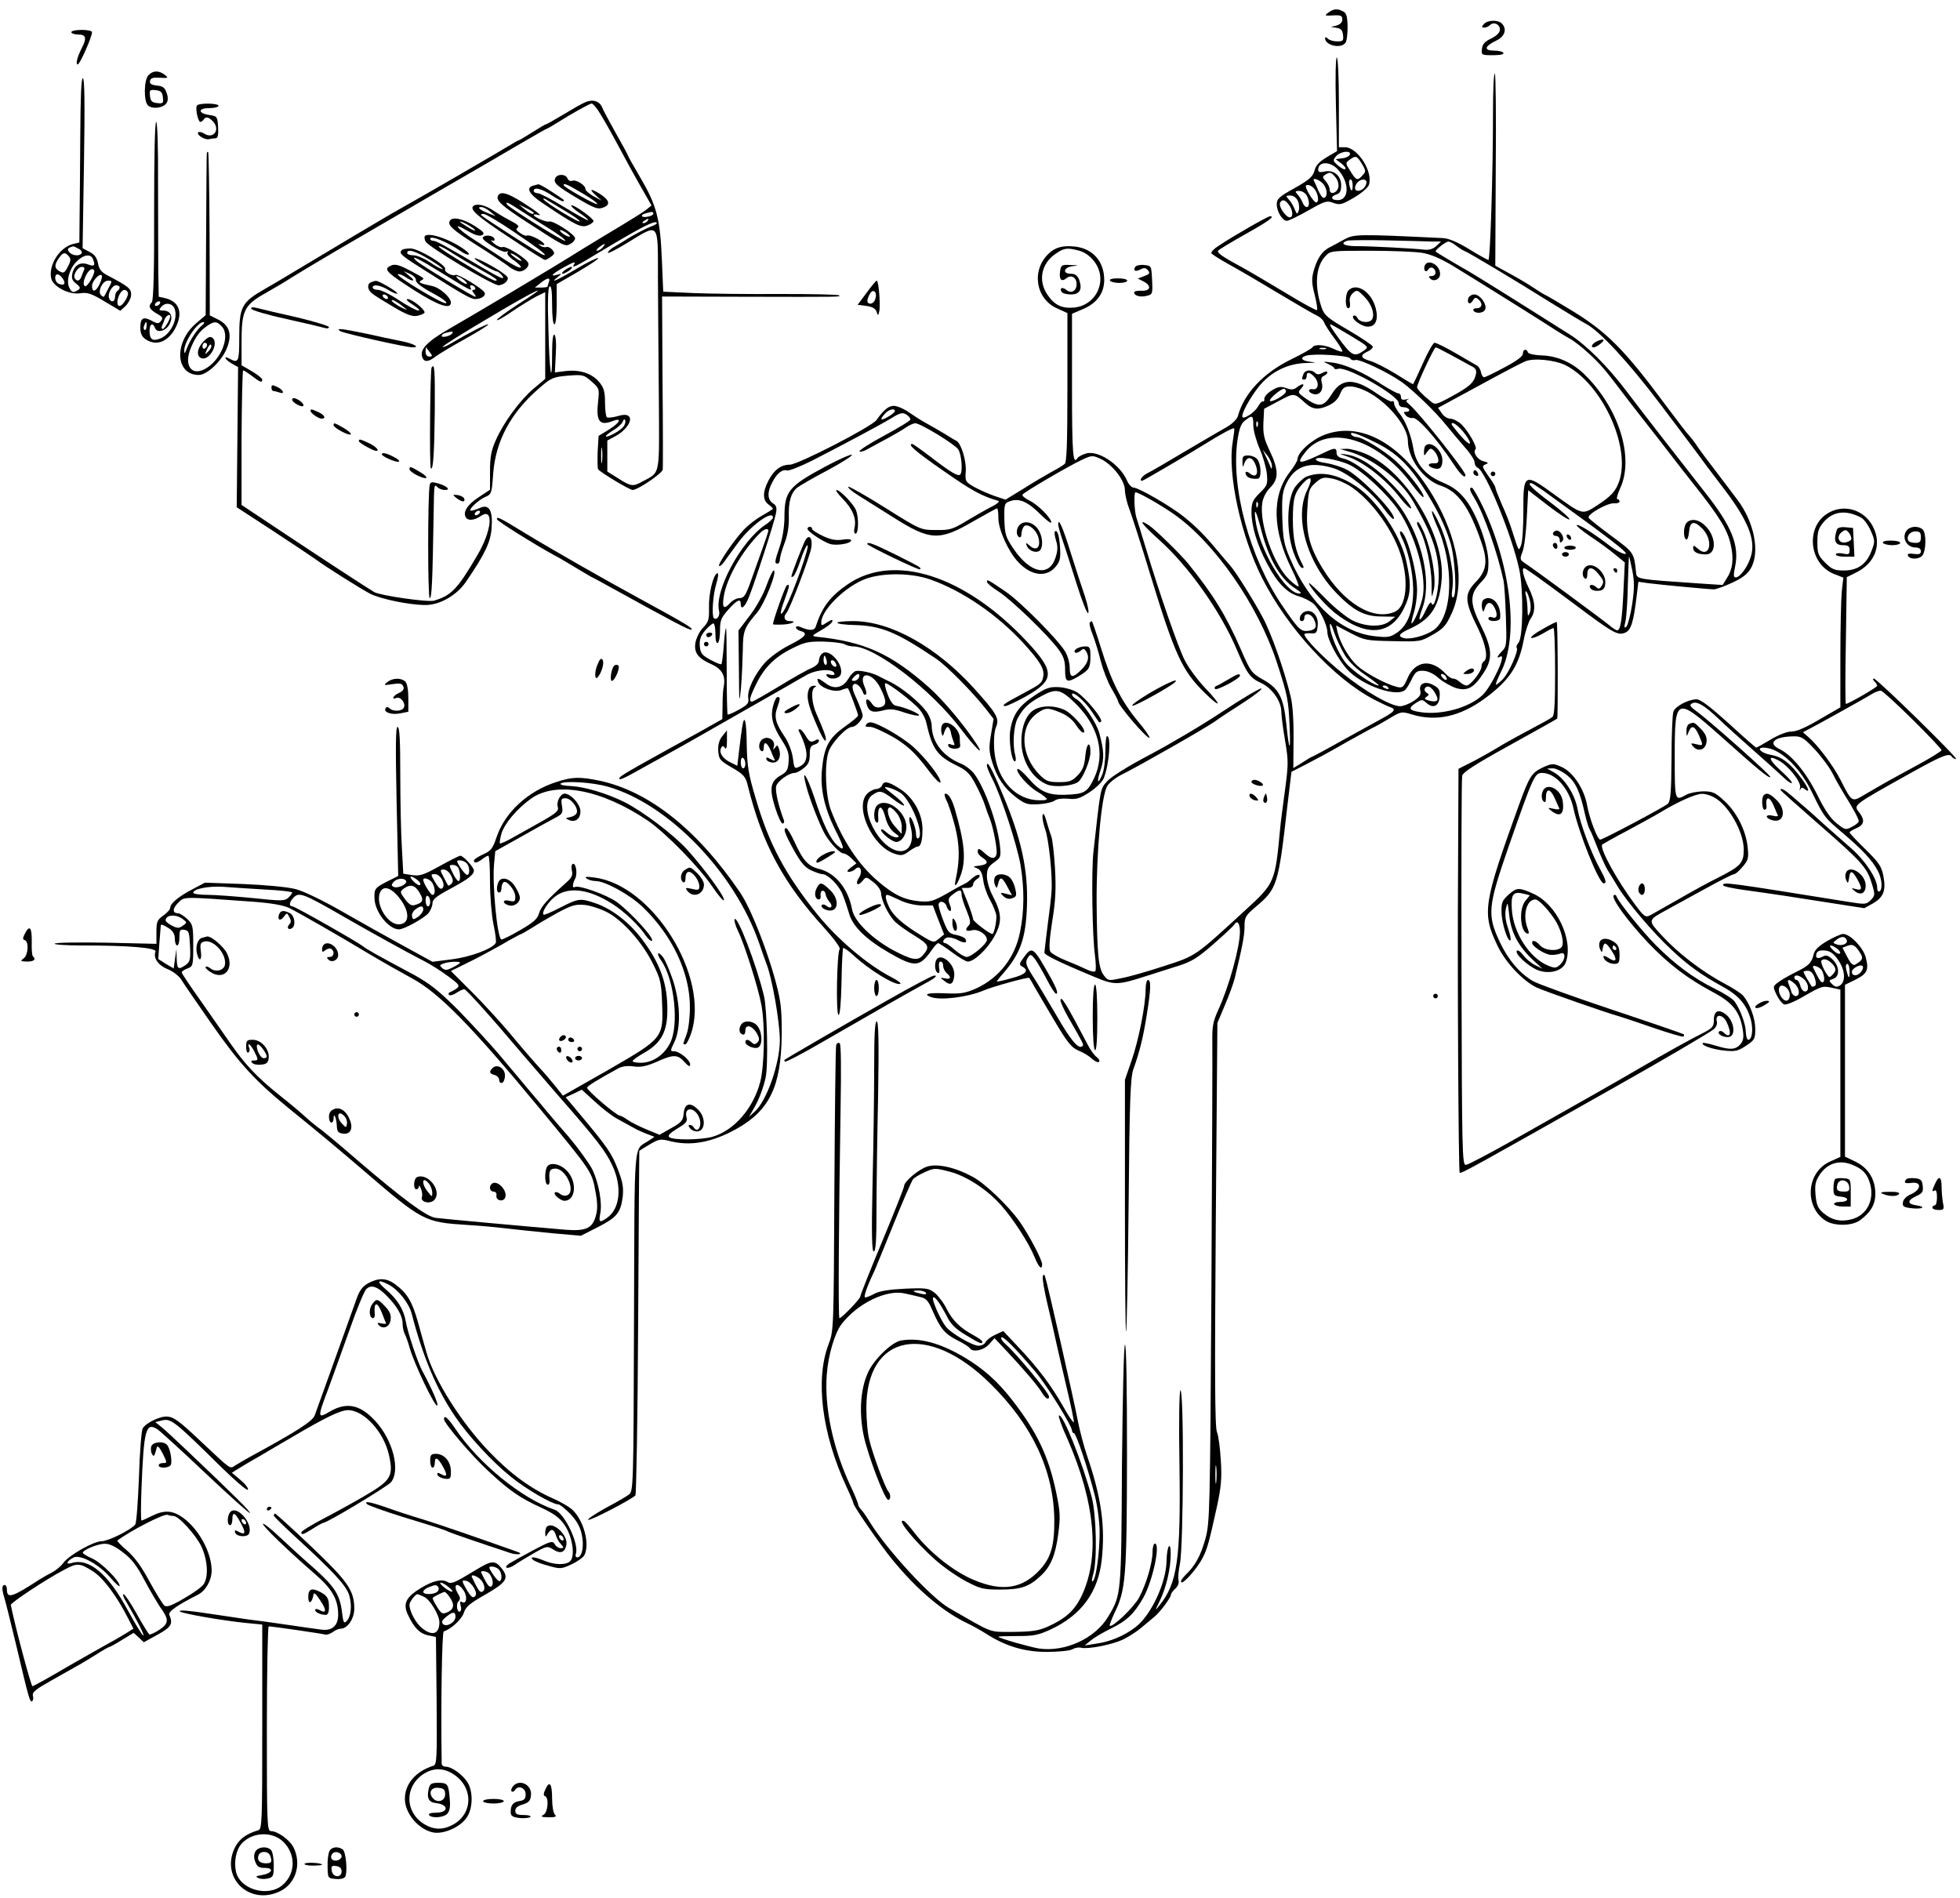 <?xml version="1.0" standalone="no"?>
<!DOCTYPE svg PUBLIC "-//W3C//DTD SVG 20010904//EN"
 "http://www.w3.org/TR/2001/REC-SVG-20010904/DTD/svg10.dtd">
<svg version="1.0" xmlns="http://www.w3.org/2000/svg"
 width="852pt" height="825pt" viewBox="0 0 852 825"
 preserveAspectRatio="xMidYMid meet">
<g transform="translate(0,825) scale(0.1,-0.1)"
fill="#000000" stroke="none">
<path d="M5774 8195 c-18 -13 -16 -14 21 -12 34 2 40 -1 40 -18 0 -12 -9 -21
-25 -26 l-25 -6 25 -4 c19 -3 26 -11 28 -31 3 -25 0 -28 -25 -28 -16 0 -34 5
-41 12 -7 7 -12 8 -12 2 0 -31 67 -47 88 -21 6 6 10 38 10 70 -1 45 -5 60 -19
67 -25 14 -42 12 -65 -5z"/>
<path d="M6450 8145 c-10 -12 -10 -15 2 -15 8 0 19 5 25 11 16 16 43 4 43 -20
0 -12 -13 -26 -37 -38 -28 -13 -39 -25 -41 -45 -3 -27 -2 -28 48 -28 32 0 49
4 45 10 -3 6 -22 10 -41 10 -45 0 -41 19 9 43 39 18 49 51 25 75 -17 17 -63
15 -78 -3z"/>
<path d="M310 8110 c0 -5 14 -10 30 -10 34 0 38 -15 16 -58 -21 -41 -28 -72
-18 -72 9 0 62 119 62 140 0 6 -20 10 -45 10 -25 0 -45 -4 -45 -10z"/>
<path d="M5807 7797 l5 -204 -44 -26 c-32 -19 -48 -35 -54 -59 -8 -27 -23 -40
-87 -76 -67 -37 -77 -47 -77 -70 0 -32 25 -72 44 -72 7 0 49 20 93 45 72 41
81 44 109 33 28 -10 37 -8 88 22 32 18 61 43 66 55 21 56 -48 165 -104 165
l-26 0 0 195 c0 107 -4 195 -9 195 -5 0 -7 -88 -4 -203z m61 -219 c-3 -7 -18
-15 -33 -16 l-29 -4 24 -18 c14 -10 22 -22 18 -25 -3 -4 -17 3 -31 15 -24 21
-24 23 -9 41 18 21 66 27 60 7z m52 -40 c18 -30 18 -34 3 -50 -22 -25 -28 -23
-53 18 -22 34 -22 36 -4 49 27 20 32 19 54 -17z m-105 -24 c52 -56 51 -134 0
-134 -30 0 -33 16 -5 25 15 5 20 15 20 40 0 42 -34 69 -74 59 -19 -4 -26 -2
-26 8 0 37 52 38 85 2z m-11 -33 c10 -11 16 -30 14 -43 -4 -27 -38 -38 -38
-12 0 10 -8 26 -17 36 -15 17 -15 20 -3 28 21 13 25 13 44 -9z m-48 -36 c16
-24 14 -55 -3 -55 -5 0 -15 15 -23 33 -7 17 -15 35 -18 40 -11 20 30 4 44 -18z
m124 -2 c0 -30 -9 -27 -15 6 -2 11 0 21 6 21 5 0 9 -12 9 -27z m60 14 c0 -7
-5 -18 -12 -25 -16 -16 -38 -15 -38 1 0 7 5 18 12 25 16 16 38 15 38 -1z
m-220 -38 c12 -22 13 -49 1 -49 -11 0 -51 66 -44 73 9 9 33 -4 43 -24z m-40
-18 c13 -25 13 -51 0 -51 -6 0 -13 8 -17 18 -3 9 -13 25 -21 35 -14 15 -13 17
6 17 12 0 26 -9 32 -19z m-38 -25 c6 -14 7 -33 3 -43 -6 -16 -8 -15 -17 7 -5
13 -16 33 -25 42 -15 17 -15 18 6 18 13 0 26 -9 33 -24z m-36 -21 c20 -31 12
-64 -12 -44 -21 18 -36 48 -29 59 10 16 24 11 41 -15z"/>
<path d="M646 7924 c-21 -20 -22 -117 -2 -133 20 -17 67 -10 80 11 7 11 7 26
0 45 -7 22 -17 29 -42 31 -25 3 -32 8 -30 20 3 13 13 16 43 14 37 -2 39 -1 21
13 -25 19 -50 19 -70 -1z m62 -97 c3 -26 1 -28 -25 -25 -22 2 -29 9 -31 31 -3
26 -1 28 25 25 22 -2 29 -9 31 -31z"/>
<path d="M6490 7758 c0 -259 -12 -638 -20 -638 -4 0 -42 21 -84 47 -51 31 -89
47 -114 48 -371 18 -385 17 -427 -5 -22 -12 -52 -29 -67 -36 -33 -18 -53 -49
-68 -103 -9 -33 -8 -54 5 -103 8 -33 13 -63 10 -66 -3 -3 -65 31 -137 75 -73
44 -158 94 -189 111 -82 44 -110 63 -104 72 3 5 55 36 115 70 104 58 134 80
111 80 -10 0 -157 -84 -223 -128 -21 -13 -35 -28 -32 -33 3 -5 35 -25 72 -46
37 -20 133 -76 214 -125 82 -49 159 -94 173 -100 13 -6 27 -19 30 -28 3 -9 23
-41 45 -70 22 -29 38 -56 35 -58 -2 -3 -20 3 -39 12 -39 18 -82 21 -91 6 -4
-6 -45 -29 -92 -52 -121 -59 -206 -149 -232 -247 -4 -13 -24 -33 -46 -46 -22
-12 -103 -60 -180 -105 -77 -46 -152 -90 -167 -97 -24 -12 -38 -33 -23 -33 5
0 206 118 275 161 62 39 121 71 125 67 2 -2 -2 -30 -7 -63 -22 -135 36 -405
128 -587 111 -220 313 -439 489 -530 28 -14 58 -29 68 -32 27 -9 20 -19 -31
-47 -26 -14 -105 -58 -176 -97 -71 -40 -131 -72 -133 -72 -2 0 -21 -11 -42
-25 l-39 -24 1 127 c1 75 -4 150 -12 182 -28 117 -85 278 -123 348 -42 78
-120 202 -141 224 -6 7 -32 37 -56 66 -55 66 -90 101 -144 145 -54 44 -197
127 -218 127 -9 0 -22 13 -29 29 -30 72 -129 137 -181 119 -16 -5 -32 -14 -35
-19 -20 -33 -24 18 -24 309 l0 318 49 21 c59 25 91 69 91 126 0 80 -49 136
-126 145 -55 6 -87 -3 -116 -31 -76 -73 -56 -197 38 -238 l44 -20 0 -323 c0
-247 -3 -326 -12 -333 -7 -6 -33 -22 -58 -35 -25 -14 -80 -46 -122 -73 l-77
-47 -48 16 c-26 9 -66 27 -88 39 -38 22 -40 25 -37 66 4 46 -20 125 -41 135
-7 3 -30 17 -52 31 -22 13 -58 34 -80 46 -22 12 -53 32 -70 44 -16 12 -42 25
-58 29 -28 7 -51 -9 -87 -60 -21 -29 -341 -194 -377 -194 -38 0 -69 -23 -93
-70 -26 -51 -25 -85 2 -104 12 -9 20 -17 17 -19 -2 -2 -24 -16 -49 -30 -25
-14 -59 -41 -76 -59 -42 -44 -115 -151 -108 -158 3 -3 12 4 20 15 8 11 34 48
59 81 54 76 155 151 155 114 0 -5 -15 -20 -34 -32 -107 -73 -222 -289 -200
-375 5 -20 -11 -41 -23 -30 -10 11 -4 103 11 150 9 31 10 47 4 45 -18 -6 -38
-90 -36 -151 1 -50 -2 -61 -26 -86 -15 -15 -29 -44 -33 -65 -7 -44 11 -68 73
-95 43 -20 59 -50 50 -96 -3 -11 -5 -47 -5 -81 l-1 -60 -87 -49 c-49 -27 -122
-67 -163 -90 -188 -104 -204 -114 -196 -122 2 -3 26 8 53 23 26 14 93 52 148
82 55 30 190 107 300 170 110 63 216 123 235 134 19 11 53 31 75 43 43 25 115
30 122 8 3 -7 -4 -9 -18 -6 -15 4 -20 3 -15 -5 12 -19 54 -14 61 7 13 43 -51
115 -81 90 -8 -6 -14 -20 -14 -30 0 -12 -12 -24 -32 -33 -18 -7 -82 -43 -142
-80 -60 -36 -112 -66 -117 -66 -15 0 -10 19 18 76 35 72 81 118 156 155 53 27
71 31 135 30 41 -1 82 -6 92 -11 10 -6 28 -10 39 -10 95 0 342 -190 472 -364
59 -78 103 -120 64 -60 -55 84 -144 190 -208 247 -165 146 -281 198 -487 219
-23 3 -21 5 19 28 25 14 47 31 49 38 3 10 -3 9 -22 -3 -24 -16 -26 -16 -26 -1
0 50 92 145 179 184 74 33 206 34 295 3 141 -50 290 -152 405 -277 72 -79 92
-112 86 -145 -6 -29 -8 -31 -90 -75 -78 -41 -96 -54 -74 -53 7 0 48 19 89 42
125 71 126 107 5 237 -270 289 -579 388 -780 250 -77 -53 -112 -100 -139 -184
-6 -18 -27 -19 -68 -1 -10 4 -18 3 -18 -3 0 -5 9 -12 20 -15 35 -9 22 -26 -48
-61 -38 -19 -85 -53 -106 -76 -46 -51 -80 -123 -73 -156 3 -20 -3 -28 -41 -49
-25 -14 -47 -23 -49 -21 -2 2 -4 88 -4 191 0 103 -1 186 -3 184 -3 -2 -7 -37
-10 -78 -3 -40 -8 -76 -10 -78 -3 -3 -24 6 -48 19 -37 20 -43 28 -46 59 -2 27
3 44 23 68 15 17 31 31 36 31 5 0 9 -21 9 -46 0 -27 4 -43 10 -39 6 3 10 28
10 56 0 42 5 54 36 89 38 42 54 50 54 25 0 -29 18 -15 35 28 25 61 111 326
118 365 5 25 2 35 -13 44 -24 16 -26 48 -3 91 20 39 43 58 64 52 8 -3 58 17
110 43 136 70 287 150 342 183 40 25 50 27 67 17 11 -7 19 -17 17 -23 -2 -5
-53 -36 -114 -69 -62 -33 -109 -64 -107 -68 3 -4 19 0 36 10 17 9 56 31 87 47
31 17 67 38 81 48 13 9 31 17 39 17 22 0 170 -90 186 -113 15 -21 21 -98 9
-110 -9 -9 -39 8 -126 75 -42 32 -79 58 -82 58 -24 0 14 -33 137 -118 123 -86
166 -109 236 -129 9 -2 -4 -14 -31 -27 -25 -13 -74 -41 -109 -62 -58 -35 -70
-39 -130 -38 -66 0 -67 0 -220 96 -84 53 -157 94 -161 92 -5 -3 15 -20 44 -38
29 -18 96 -60 148 -93 164 -104 202 -106 353 -18 53 30 98 55 101 55 4 0 6
-20 6 -43 0 -49 43 -144 85 -189 58 -63 126 -70 166 -19 17 21 20 36 17 83 -4
54 -12 77 -23 67 -2 -3 0 -21 6 -40 8 -25 7 -44 -3 -74 -28 -85 -110 -67 -182
39 -35 52 -38 63 -40 128 -1 69 0 71 27 80 38 13 75 -3 131 -59 25 -25 46 -40
46 -34 0 19 -59 78 -95 95 -20 10 -33 21 -30 26 7 11 210 130 262 153 39 18
43 18 78 2 52 -25 105 -94 105 -136 0 -18 9 -56 20 -84 10 -27 52 -156 91
-285 106 -347 138 -415 233 -509 76 -75 80 -60 5 18 -33 35 -73 89 -89 121
-29 57 -110 291 -170 490 -17 58 -36 116 -40 130 -9 26 -12 110 -4 110 13 0
110 -55 167 -95 177 -124 365 -394 447 -643 47 -144 51 -163 56 -282 5 -115
-2 -108 -15 18 -12 113 -33 151 -103 189 -47 27 -52 33 -94 130 -63 145 -119
237 -229 373 -33 41 -143 148 -170 166 -52 34 -32 5 43 -62 128 -114 267 -310
338 -477 45 -106 57 -124 108 -147 47 -23 86 -79 86 -125 0 -15 7 -71 16 -123
15 -89 15 -104 0 -216 -9 -67 -19 -141 -21 -166 -22 -236 -23 -239 -152 -357
-219 -201 -212 -197 -351 -242 -70 -23 -153 -47 -186 -53 -56 -12 -59 -12 -76
10 -25 30 -31 91 -33 317 -1 224 21 470 47 509 9 14 35 35 59 47 91 46 364
202 407 232 25 18 83 56 130 86 46 30 79 56 73 58 -6 2 -83 -43 -170 -101 -87
-58 -228 -141 -313 -186 -94 -49 -167 -95 -186 -115 -32 -36 -29 -23 -61 -310
-9 -83 -5 -365 7 -450 4 -33 5 -63 1 -67 -3 -4 -19 -1 -36 7 -16 8 -57 26 -90
39 -33 13 -64 31 -69 39 -7 10 -4 55 8 132 15 91 17 142 12 232 -4 64 -11 125
-16 137 -4 11 -14 41 -21 66 -8 29 -14 39 -17 26 -2 -10 3 -37 11 -60 16 -43
33 -203 28 -271 -1 -22 -9 -89 -17 -148 -7 -59 -14 -112 -14 -118 0 -10 60
-40 211 -103 95 -40 105 -40 238 3 31 10 89 28 129 41 61 19 86 34 157 96 46
40 86 78 90 84 13 22 25 8 25 -30 0 -67 -48 -241 -95 -342 -22 -49 -26 -70
-25 -135 1 -43 -1 -530 -4 -1083 -6 -968 -7 -1008 -26 -1079 -21 -75 -44 -117
-88 -159 -13 -13 -21 -26 -17 -30 9 -9 72 63 94 108 19 37 27 66 62 225 17 80
21 119 16 195 -3 52 -10 109 -17 125 -9 22 -10 249 -5 904 l7 874 32 76 c18
42 38 96 44 121 32 133 42 183 42 223 0 40 4 47 50 86 92 78 97 93 136 436
l18 150 59 30 c33 17 114 60 179 98 66 37 121 67 123 67 1 0 28 15 60 34 56
34 57 34 103 20 106 -32 209 -9 317 70 107 79 147 140 169 256 7 37 21 78 30
91 23 33 20 76 -9 134 -22 46 -32 85 -20 85 7 0 61 -39 208 -148 180 -135 198
-145 230 -133 27 10 38 45 52 164 l7 58 42 -6 c53 -7 266 -27 288 -27 9 1 44
13 78 29 42 19 67 38 80 61 42 70 16 203 -58 300 -19 26 -63 83 -96 127 -34
44 -69 91 -78 105 -9 14 -24 34 -34 45 -11 11 -55 69 -99 128 -186 251 -261
326 -424 424 -53 32 -100 60 -106 62 -5 2 -28 16 -50 31 -22 15 -68 42 -103
61 l-62 34 2 417 c2 230 0 418 -4 418 -5 0 -8 -78 -8 -172z m-266 -558 l40 0
-21 -20 c-15 -13 -31 -18 -55 -15 -42 5 -226 15 -295 15 -51 0 -71 13 -35 24
9 2 87 3 172 1 85 -2 173 -4 194 -5z m107 -19 c13 -10 29 -20 35 -22 17 -6
208 -120 384 -230 63 -39 128 -78 143 -86 60 -31 185 -166 325 -351 81 -107
156 -207 167 -222 11 -16 54 -73 96 -128 115 -148 153 -237 130 -311 -13 -44
-47 -91 -66 -91 -10 0 -10 10 -3 45 20 93 -13 176 -130 324 -143 182 -278 356
-342 441 -81 107 -175 201 -248 247 -31 19 -73 46 -92 58 -56 36 -312 196
-345 215 -75 43 -140 82 -144 86 -6 5 42 43 55 44 6 0 22 -8 35 -19z m-1639
-21 c24 -7 48 -24 65 -47 60 -79 11 -190 -88 -200 -53 -5 -86 11 -116 56 -42
62 -26 136 36 178 38 26 50 27 103 13z m1489 -9 c38 -6 82 -25 135 -57 91 -55
417 -259 454 -284 14 -9 39 -24 55 -33 17 -9 53 -37 82 -64 49 -45 74 -75 133
-153 14 -19 61 -80 105 -136 44 -56 98 -125 120 -154 22 -29 68 -88 103 -132
106 -134 141 -191 155 -254 15 -64 9 -109 -18 -150 l-17 -27 -107 7 c-264 18
-266 18 -269 46 -9 88 -9 88 -107 160 -51 38 -96 73 -99 79 -9 14 82 66 111
63 13 -1 23 3 23 8 0 6 -4 10 -9 10 -6 0 0 21 12 48 62 134 -7 351 -157 496
-53 51 -117 79 -185 81 -31 1 -57 7 -59 13 -6 18 -22 14 -22 -5 0 -12 -27 -32
-80 -60 -44 -24 -84 -43 -89 -43 -5 0 -11 10 -13 21 -2 12 -10 26 -18 30 -8 5
-50 29 -93 54 -43 25 -84 45 -91 45 -6 0 -29 -40 -51 -90 -22 -49 -41 -90 -43
-90 -2 0 -37 21 -77 46 -41 25 -90 50 -109 55 -42 12 -46 25 -11 41 14 6 24
16 22 22 -2 6 -50 38 -106 71 -90 52 -105 65 -116 98 -32 93 -26 179 16 223
22 24 26 24 193 24 94 0 196 -4 227 -9z m-311 -360 c81 -49 81 -49 59 -65 -42
-29 -52 -25 -110 54 -32 44 -42 60 -35 60 3 0 41 -22 86 -49z m-107 -58 c-7
-2 -19 -2 -25 0 -7 3 -2 5 12 5 14 0 19 -2 13 -5z m544 -26 c32 -17 71 -39 86
-47 23 -11 27 -19 22 -40 -9 -35 -29 -52 -108 -95 -67 -36 -69 -36 -90 -18
-37 30 -57 52 -57 60 0 15 74 173 81 173 4 0 33 -15 66 -33z m-438 -15 c4 -7
14 -10 22 -7 17 6 144 -54 204 -97 52 -38 148 -131 193 -188 20 -25 56 -67 79
-94 24 -26 43 -56 43 -66 0 -10 6 -20 13 -23 34 -13 150 -296 181 -442 19 -88
17 -295 -3 -319 -8 -9 -11 -19 -8 -22 10 -10 -33 -108 -60 -136 -15 -15 -28
-26 -30 -24 -3 2 8 28 22 56 77 152 45 452 -77 713 -23 48 -45 87 -50 87 -13
0 -10 -12 13 -49 39 -64 99 -235 125 -356 3 -16 8 -87 10 -157 4 -118 3 -129
-16 -148 -21 -21 -27 -35 -10 -25 34 21 -34 -127 -76 -167 -59 -55 -177 -87
-268 -74 -53 8 -57 17 -20 41 24 15 27 15 44 0 29 -27 55 -15 58 25 2 30 -2
38 -26 51 -36 21 -66 8 -58 -24 4 -17 -3 -27 -29 -44 -19 -13 -46 -23 -59 -23
-40 0 -152 64 -251 144 -81 65 -165 151 -165 169 0 3 12 5 28 4 24 -2 27 2 30
35 4 44 -28 74 -60 57 -19 -10 -25 -39 -8 -39 6 0 10 7 10 15 0 22 27 19 40
-4 17 -33 12 -48 -20 -53 -35 -5 -44 3 -118 112 -140 207 -222 511 -193 715 8
53 15 73 33 87 32 25 36 23 36 -21 0 -22 13 -68 28 -103 15 -35 29 -84 31
-109 4 -43 2 -50 -31 -82 -31 -31 -36 -43 -36 -83 0 -61 25 -144 68 -224 44
-84 87 -128 137 -142 22 -6 51 -21 64 -32 28 -25 60 -91 61 -124 0 -32 45
-116 85 -161 65 -72 222 -126 255 -88 6 6 19 28 28 47 15 30 22 35 50 34 20
-1 45 -13 67 -33 19 -16 53 -35 74 -42 50 -15 79 1 122 69 39 60 35 105 -15
205 -47 95 -48 133 -1 183 31 32 35 43 35 90 0 71 -51 211 -100 273 -29 36
-54 55 -102 75 -71 30 -113 79 -124 145 -9 57 -35 124 -61 154 -12 16 -23 35
-23 43 0 9 -4 13 -9 9 -5 -3 -35 13 -67 35 -97 68 -153 67 -196 -5 -33 -53
-54 -57 -110 -19 -36 26 -38 28 -22 45 20 22 7 25 -19 5 -14 -11 -25 -11 -46
-3 -23 8 -34 7 -62 -10 -19 -11 -33 -27 -33 -36 1 -9 -2 -15 -6 -12 -4 2 -13
-7 -21 -21 -14 -28 -69 -62 -69 -44 0 25 54 114 91 151 51 51 115 79 187 81
43 1 48 2 20 5 -40 4 -50 18 -20 27 36 10 183 1 191 -12z m937 -30 c158 -81
283 -352 233 -503 -16 -45 -34 -65 -98 -107 -64 -41 -60 -42 -191 53 -124 90
-129 87 -128 -78 0 -67 -4 -133 -10 -147 -11 -28 -9 -30 -38 60 -9 30 -30 84
-46 118 -15 35 -28 68 -28 73 0 5 -14 28 -31 51 -27 39 -28 43 -12 49 15 6 14
8 -9 14 -25 6 -47 39 -34 52 9 9 -32 80 -61 108 -15 14 -37 25 -49 25 -12 0
-29 11 -37 24 l-16 23 177 96 c97 53 188 101 202 106 36 16 130 6 176 -17z
m-851 -121 c87 -50 165 -149 165 -208 0 -76 69 -170 142 -194 76 -25 125 -93
178 -248 28 -81 22 -122 -24 -170 -52 -54 -51 -83 10 -205 33 -69 44 -129 24
-141 -5 -3 -10 -13 -10 -22 0 -22 -48 -83 -65 -83 -7 0 -20 7 -29 15 -8 8 -21
15 -29 15 -8 0 -22 9 -33 21 -60 66 -132 58 -165 -18 -18 -41 -22 -45 -47 -39
-47 12 -134 58 -172 92 -36 33 -73 96 -86 147 l-6 28 63 -33 c60 -31 68 -33
183 -35 119 -3 122 -2 174 28 46 26 58 39 82 92 61 130 29 328 -82 513 -135
225 -311 324 -470 264 -56 -21 -118 -77 -118 -107 0 -6 -15 -32 -34 -56 -79
-103 -75 -252 9 -421 19 -38 32 -72 30 -75 -3 -2 -22 11 -41 30 -67 63 -131
245 -117 332 3 23 17 50 34 67 38 37 38 77 -1 159 -26 54 -30 75 -28 124 l3
60 64 34 c68 36 65 36 115 -9 31 -28 56 -31 98 -12 27 12 44 28 53 51 12 28
19 33 47 33 18 0 56 -13 83 -29z m-365 7 c-1 -15 -70 -53 -70 -39 0 11 49 51
61 51 5 0 9 -6 9 -12z m-1700 -85 c0 -5 -14 -16 -30 -25 -33 -19 -38 -14 -13
14 16 18 43 25 43 11z m1577 -65 c-3 -8 -6 -5 -6 6 -1 11 2 17 5 13 3 -3 4
-12 1 -19z m892 -23 c17 -20 31 -43 31 -51 0 -8 -18 5 -40 31 -22 25 -40 48
-40 51 0 13 22 0 49 -31z m-381 -48 c87 -42 142 -94 205 -190 61 -94 98 -168
122 -247 20 -66 29 -226 13 -236 -8 -5 -9 8 -4 43 8 64 -16 184 -55 271 -16
36 -32 63 -34 60 -3 -3 6 -29 19 -59 79 -172 73 -397 -12 -458 -35 -24 -100
-42 -129 -35 -30 8 -22 20 30 43 90 42 125 99 134 215 14 188 -156 468 -330
543 -29 12 -65 22 -82 22 l-30 -1 35 -10 c105 -28 229 -124 283 -218 86 -148
112 -229 111 -331 -2 -72 -22 -141 -32 -110 -2 7 -12 -5 -22 -27 -27 -60 -41
-60 -18 1 39 102 10 269 -72 407 -60 103 -204 233 -272 247 -19 4 -28 12 -28
24 0 23 -8 23 -46 5 -119 -57 -133 -57 -91 -3 96 126 317 61 463 -137 27 -36
50 -62 52 -56 5 14 -71 112 -124 159 -53 46 -143 101 -167 101 -9 0 -19 5 -23
11 -10 16 29 4 104 -34z m-449 -102 c0 -14 -2 -16 -6 -5 -3 8 -12 29 -20 45
l-14 30 20 -25 c11 -14 20 -34 20 -45z m338 4 c58 -28 165 -128 213 -199 71
-106 119 -271 106 -366 -5 -39 -40 -124 -50 -124 -2 0 2 21 10 47 8 25 14 69
14 97 0 87 -48 256 -72 256 -5 0 -2 -12 5 -27 28 -55 49 -150 50 -223 1 -94
-23 -158 -70 -190 -29 -20 -41 -22 -94 -16 -151 15 -286 139 -372 340 -26 61
-30 85 -33 176 -2 90 0 111 18 149 37 76 100 97 204 66 60 -18 165 -101 218
-174 21 -29 41 -50 44 -47 17 17 -140 182 -205 215 -24 12 -63 24 -88 28 -25
3 -45 10 -45 16 0 16 97 0 147 -24z m842 -112 c290 -209 372 -272 357 -275 -9
-2 -40 14 -69 36 -76 58 -137 96 -143 89 -3 -3 23 -24 58 -48 35 -23 83 -58
107 -78 l44 -36 -6 -125 c-6 -127 -13 -170 -27 -170 -5 0 -19 9 -32 20 -23 20
-328 245 -371 273 -20 14 -21 17 -9 48 8 19 16 87 19 151 l6 117 84 -65 c47
-36 89 -64 95 -62 6 2 -31 35 -81 73 -81 61 -105 85 -85 85 4 0 27 -15 53 -33z
m-1242 -69 c-3 -8 -6 -5 -6 6 -1 11 2 17 5 13 3 -3 4 -12 1 -19z m15 -100 c33
-129 85 -218 153 -259 20 -13 24 -19 13 -19 -61 0 -176 195 -191 323 -7 57 4
36 25 -45z m-2142 -5 c0 -4 -13 -43 -29 -87 -16 -45 -39 -109 -51 -143 -19
-52 -27 -63 -45 -63 -12 0 -30 -9 -40 -20 -28 -31 -37 -24 -29 26 12 80 79
198 157 276 17 18 37 24 37 11z m3755 -319 c-7 -47 -19 -91 -25 -98 -10 -9
-11 -3 -4 24 4 19 9 89 10 155 2 66 4 122 5 125 1 3 7 -23 14 -58 10 -50 10
-79 0 -148z m-446 20 c6 -21 6 -44 1 -57 -8 -19 -9 -17 -10 13 0 19 -3 45 -6
58 -4 12 -4 22 -1 22 3 0 11 -16 16 -36z m-803 -242 c19 -30 52 -62 93 -89 34
-24 59 -43 54 -43 -22 0 -114 63 -142 97 -34 41 -71 130 -70 166 0 13 8 0 18
-31 10 -29 31 -74 47 -100z m-2253 -22 c3 -11 1 -20 -4 -20 -5 0 -9 9 -9 20 0
11 2 20 4 20 2 0 6 -9 9 -20z m41 -16 c4 -10 1 -14 -6 -12 -15 5 -23 28 -10
28 5 0 13 -7 16 -16z m2651 -55 c11 -17 -1 -21 -15 -4 -8 9 -8 15 -2 15 6 0
14 -5 17 -11z m-250 -49 c3 -6 -1 -7 -9 -4 -18 7 -21 14 -7 14 6 0 13 -4 16
-10z m205 -26 c17 -30 9 -38 -27 -30 -21 6 -24 9 -12 17 12 8 12 10 0 18 -17
11 -6 32 13 25 7 -3 19 -16 26 -30z m-953 -3426 c-2 -18 -4 -4 -4 32 0 36 2
50 4 33 2 -18 2 -48 0 -65z"/>
<path d="M6943 6767 c-22 -10 -31 -27 -15 -27 12 0 48 28 42 33 -3 2 -15 0
-27 -6z"/>
<path d="M4608 7070 c-5 -35 6 -47 27 -30 21 18 45 4 45 -25 0 -30 -24 -43
-45 -25 -17 14 -31 8 -20 -9 3 -6 21 -11 40 -11 39 0 51 22 36 64 -8 19 -18
26 -36 26 -38 0 -32 28 8 33 28 3 28 4 -9 5 -39 2 -42 0 -46 -28z"/>
<path d="M6193 7095 c-7 -21 6 -33 16 -16 10 16 31 6 31 -15 0 -8 -8 -14 -17
-14 -13 0 -14 -3 -6 -11 16 -16 43 -3 43 20 0 40 -54 68 -67 36z"/>
<path d="M5862 6988 c-15 -15 -16 -78 -1 -78 7 0 9 10 7 25 -3 16 1 30 13 41
17 15 20 14 48 -14 31 -31 47 -72 37 -97 -8 -21 -53 -19 -65 2 -5 10 -13 14
-18 10 -12 -12 35 -47 63 -47 34 0 47 31 34 81 -19 71 -83 112 -118 77z"/>
<path d="M6383 6955 c-8 -23 7 -33 19 -12 8 14 13 16 24 6 21 -17 17 -39 -7
-39 -11 0 -17 -4 -14 -10 9 -15 45 -12 51 5 9 22 -23 65 -47 65 -11 0 -22 -7
-26 -15z"/>
<path d="M7332 5978 c-14 -14 -16 -64 -3 -73 6 -3 11 11 13 32 4 47 21 52 58
15 51 -52 32 -134 -20 -87 -17 15 -20 16 -20 3 0 -18 20 -28 56 -28 46 0 45
76 -2 123 -28 29 -62 35 -82 15z"/>
<path d="M5773 6668 c15 -7 27 -15 27 -19 0 -4 8 -5 18 -2 39 10 261 -116 262
-149 0 -11 8 -18 19 -18 11 0 23 -4 26 -10 3 -5 -1 -10 -11 -10 -14 0 -14 -2
-3 -16 7 -8 21 -13 30 -11 20 5 104 -90 174 -195 32 -50 55 -71 55 -53 0 18
-204 274 -243 306 -16 13 -17 18 -6 23 8 3 4 3 -8 0 -17 -4 -23 -1 -23 10 0 9
-5 16 -12 16 -6 0 -39 18 -72 39 -83 54 -162 89 -216 95 -41 5 -43 5 -17 -6z"/>
<path d="M5666 6624 c-8 -21 -8 -24 4 -24 6 0 10 7 10 15 0 20 13 19 34 -4 22
-24 17 -57 -7 -53 -24 4 -21 -15 3 -21 26 -7 44 17 36 48 -5 18 -2 27 9 31 8
4 15 10 15 15 0 6 -9 5 -21 -2 -15 -8 -24 -8 -32 0 -16 16 -44 13 -51 -5z"/>
<path d="M6197 6313 c-4 -3 -7 -15 -7 -27 0 -20 0 -20 14 0 13 17 16 17 30 4
8 -8 16 -24 18 -35 2 -15 -2 -20 -19 -19 -28 1 -30 -12 -3 -21 28 -9 40 2 40
34 0 43 -50 87 -73 64z"/>
<path d="M5401 6243 c0 -27 1 -27 9 -5 15 36 41 23 53 -25 6 -28 -8 -39 -29
-22 -16 14 -26 9 -16 -8 7 -11 26 -16 50 -14 16 1 15 61 -2 84 -7 9 -25 17
-40 17 -22 0 -26 -4 -25 -27z"/>
<path d="M6406 6202 c-3 -6 -1 -14 5 -17 14 -9 20 -2 10 14 -6 8 -11 9 -15 3z"/>
<path d="M6444 5636 c-3 -8 -4 -23 -1 -33 4 -16 6 -15 12 5 10 29 29 28 44 -4
13 -29 7 -46 -14 -37 -8 3 -15 0 -15 -6 0 -15 50 -14 51 2 5 47 -20 87 -53 87
-10 0 -21 -6 -24 -14z"/>
<path d="M6480 6190 c0 -5 5 -10 10 -10 6 0 10 5 10 10 0 6 -4 10 -10 10 -5 0
-10 -4 -10 -10z"/>
<path d="M6375 5334 c-18 -14 -18 -14 2 -14 23 0 39 15 26 23 -5 3 -17 -1 -28
-9z"/>
<path d="M5858 6265 c69 -23 167 -99 229 -180 20 -25 40 -45 45 -45 16 0 -64
94 -125 148 -64 55 -108 80 -159 87 -29 4 -28 3 10 -10z"/>
<path d="M6160 5975 c0 -4 6 -18 14 -33 25 -49 48 -155 49 -227 0 -69 0 -70
10 -27 11 49 -10 169 -43 248 -17 38 -30 56 -30 39z"/>
<path d="M5679 6178 c-14 -6 -36 -27 -50 -46 -35 -52 -39 -190 -7 -281 13 -36
29 -67 36 -69 10 -3 11 0 4 14 -30 56 -42 110 -42 195 0 92 7 117 43 157 35
38 46 26 21 -25 -61 -119 -4 -318 128 -454 74 -75 120 -99 195 -99 l58 -1 -24
-19 c-32 -27 -102 -26 -160 2 -25 12 -79 55 -118 95 -40 41 -73 72 -73 68 0
-15 69 -94 111 -128 136 -107 242 -101 301 17 32 63 34 106 10 211 -25 110
-126 260 -216 320 -81 54 -153 68 -217 43z m194 -44 c74 -50 151 -146 196
-244 57 -125 54 -272 -5 -299 -93 -42 -223 36 -316 190 -56 92 -72 155 -65
258 5 79 7 87 35 112 26 23 35 26 71 19 23 -4 60 -20 84 -36z"/>
<path d="M6763 5943 c-18 -6 -16 -23 2 -23 8 0 15 -8 15 -17 0 -13 3 -14 11
-6 14 14 -10 52 -28 46z"/>
<path d="M6810 5921 c0 -5 5 -13 10 -16 6 -3 10 -2 10 4 0 5 -4 13 -10 16 -5
3 -10 2 -10 -4z"/>
<path d="M6750 5881 c0 -6 5 -13 10 -16 6 -3 10 1 10 9 0 9 -4 16 -10 16 -5 0
-10 -4 -10 -9z"/>
<path d="M6800 5869 c0 -5 11 -9 25 -9 14 0 25 4 25 9 0 5 -11 9 -25 9 -14 0
-25 -4 -25 -9z"/>
<path d="M6790 5840 c0 -5 7 -10 15 -10 8 0 15 5 15 10 0 6 -7 10 -15 10 -8 0
-15 -4 -15 -10z"/>
<path d="M6897 5789 c-19 -11 -23 -44 -7 -54 6 -4 10 5 10 19 0 34 23 34 49 0
24 -30 24 -33 12 -53 -8 -12 -12 -13 -25 -1 -19 15 -35 5 -19 -11 6 -6 21 -9
34 -7 18 2 25 10 27 31 5 45 -48 94 -81 76z"/>
<path d="M7015 5770 c3 -5 8 -10 11 -10 2 0 4 5 4 10 0 6 -5 10 -11 10 -5 0
-7 -4 -4 -10z"/>
<path d="M349 7663 c-1 -137 -2 -297 -3 -357 l-1 -110 -29 -7 c-59 -16 -107
-94 -93 -151 10 -35 78 -70 124 -63 32 5 49 0 107 -35 l69 -41 24 22 c12 13
23 34 23 48 0 26 -10 35 -101 83 -28 14 -38 27 -43 53 -5 25 -15 39 -37 50
l-30 16 6 369 c4 255 3 370 -5 370 -7 0 -10 -82 -11 -247z m-8 -494 c11 -5 17
-14 14 -20 -9 -14 -41 -11 -54 5 -11 13 -7 19 17 25 2 1 12 -4 23 -10z m-42
-33 c10 -11 9 -21 -4 -45 -13 -27 -19 -30 -35 -21 -24 13 -25 28 -4 58 18 26
27 27 43 8z m105 -12 c11 -28 7 -34 -20 -24 -33 13 -60 -1 -69 -37 -5 -22 -2
-32 16 -46 19 -15 20 -20 8 -28 -20 -13 -27 -11 -37 9 -15 28 -2 80 28 112 31
33 64 39 74 14z m-38 -46 c-3 -7 -9 -21 -12 -30 -7 -20 -20 -23 -29 -8 -9 14
13 50 31 50 9 0 13 -5 10 -12z m44 -6 c0 -20 -32 -72 -41 -66 -17 10 11 74 32
74 5 0 9 -4 9 -8z m-136 -35 c13 -20 5 -30 -18 -21 -9 3 -16 15 -16 26 0 22
18 20 34 -5z m159 -22 c-16 -34 -33 -38 -33 -8 0 20 30 54 41 47 5 -2 1 -20
-8 -39z m39 -17 c-9 -18 -18 -35 -20 -37 -1 -3 -7 0 -13 6 -16 16 7 63 30 63
19 0 20 -1 3 -32z m48 3 c0 -6 -4 -13 -10 -16 -5 -3 -10 -15 -10 -26 0 -22
-18 -26 -26 -5 -7 19 13 56 31 56 8 0 15 -4 15 -9z m35 -21 c8 -12 -21 -60
-35 -60 -13 0 -13 26 0 51 12 21 25 25 35 9z"/>
<path d="M2545 7806 c-17 -7 -60 -32 -98 -55 -37 -22 -70 -41 -73 -41 -3 0
-30 -16 -60 -35 -30 -19 -57 -35 -59 -35 -3 0 -22 -11 -43 -24 -34 -21 -383
-224 -477 -276 -39 -21 -357 -211 -460 -273 -27 -17 -84 -50 -125 -74 -100
-57 -110 -77 -110 -210 0 -106 -3 -113 -41 -93 -30 17 -22 -3 8 -20 l28 -16
-3 -304 -3 -305 158 -103 c87 -57 169 -112 183 -122 46 -34 197 -129 239 -151
46 -23 170 -49 241 -49 62 0 135 42 175 100 83 121 108 174 112 235 6 77 -11
105 -51 87 -15 -7 -32 -12 -38 -12 -18 0 31 47 62 60 26 11 28 15 34 103 11
140 76 262 197 367 55 48 62 51 127 57 66 5 70 4 103 -25 34 -30 35 -32 29
-86 -10 -88 6 -109 64 -86 42 16 31 -8 -18 -38 l-44 -27 -4 -69 c-1 -37 -1
-71 2 -76 9 -13 137 -90 150 -90 22 0 130 73 131 89 1 9 1 182 -1 384 l-2 368
353 -1 c435 -1 424 -1 416 6 -4 4 -118 6 -254 6 -137 -1 -307 1 -379 4 l-131
6 -6 141 c-7 175 -23 235 -93 354 -30 51 -54 94 -54 96 0 3 -24 47 -53 98 -29
52 -56 102 -59 111 -11 28 -40 38 -73 24z m53 -33 c19 -28 62 -104 112 -198
14 -27 48 -88 74 -134 l48 -84 -23 -19 c-13 -10 -64 -42 -114 -72 -49 -29
-128 -77 -175 -106 -107 -68 -445 -269 -570 -341 -95 -55 -127 -89 -114 -123
8 -21 26 -20 56 3 14 11 74 47 134 80 60 34 103 61 96 61 -12 0 -88 -39 -160
-82 -18 -11 -35 -18 -38 -16 -2 3 88 60 202 127 209 125 288 161 124 57 -49
-32 -90 -62 -90 -67 0 -5 30 12 66 37 37 25 84 54 105 65 l39 19 0 -188 0
-189 -50 -42 c-59 -50 -131 -147 -165 -225 -20 -45 -25 -73 -25 -136 l0 -79
-50 -33 c-49 -32 -69 -65 -55 -87 9 -16 37 -13 64 5 59 42 50 -63 -16 -173
-85 -145 -112 -172 -186 -194 -27 -8 -233 22 -260 37 -35 21 -204 131 -380
248 l-197 131 0 293 c1 160 4 292 7 292 3 0 21 -11 39 -25 35 -27 44 -30 44
-15 0 5 -20 21 -45 36 l-45 26 0 99 c0 141 11 163 108 217 42 24 91 53 107 64
17 11 102 62 190 114 88 51 210 122 270 157 61 36 182 106 270 157 88 51 209
121 268 156 60 35 111 64 113 64 2 0 23 12 47 27 55 35 140 83 149 83 4 0 15
-12 26 -27z m242 -452 c0 -5 -11 -11 -25 -13 -28 -6 -35 8 -7 15 28 8 32 7 32
-2z m-25 -31 c-3 -5 -12 -10 -18 -10 -7 0 -6 4 3 10 19 12 23 12 15 0z m14
-25 c-19 -7 -59 -28 -90 -46 -30 -19 -63 -39 -74 -45 -10 -6 -21 -16 -23 -22
-2 -7 37 13 86 43 139 85 132 94 132 -152 1 -115 2 -349 4 -521 2 -349 8 -322
-71 -365 -41 -23 -50 -22 -105 13 l-48 30 0 68 0 67 37 20 c44 24 74 68 57 85
-8 8 -22 9 -49 1 -21 -6 -42 -8 -47 -5 -4 3 -8 32 -8 64 0 48 -5 64 -25 89
-32 38 -84 55 -146 48 l-47 -6 4 79 c3 47 0 81 -6 85 -6 4 -10 -24 -10 -81 0
-155 -12 -81 -16 104 -4 121 -2 182 5 187 8 4 11 -22 11 -79 0 -51 4 -86 10
-86 6 0 10 36 10 88 l0 87 95 55 c51 30 90 56 85 58 -5 2 -48 -19 -95 -47 -85
-51 -119 -65 -80 -35 19 16 19 16 -5 9 -33 -9 -18 6 33 34 42 23 51 26 42 11
-12 -19 6 -10 133 67 157 94 214 123 226 116 5 -4 -6 -12 -25 -18z m-209 -90
c-7 -8 -18 -15 -24 -15 -6 0 -2 7 8 15 25 19 32 19 16 0z m-234 -151 c-3 -9
-6 -18 -6 -20 0 -2 -12 -4 -27 -4 l-28 0 25 20 c30 24 44 25 36 4z m-420 -223
c-8 -12 -46 -21 -46 -11 0 5 8 11 18 13 29 8 33 7 28 -2z m-97 -83 c12 -15 11
-18 -3 -18 -10 0 -16 8 -16 22 0 12 1 19 3 17 1 -2 9 -12 16 -21z m840 -324
c-15 -18 -69 -47 -75 -41 -3 2 11 14 31 26 19 11 38 28 42 38 4 11 8 13 11 5
2 -7 -2 -20 -9 -28z m-92 -151 c-2 -16 -4 -3 -4 27 0 30 2 43 4 28 2 -16 2
-40 0 -55z m-532 -223 c-3 -5 -11 -10 -16 -10 -6 0 -7 5 -4 10 3 6 11 10 16
10 6 0 7 -4 4 -10z"/>
<path d="M2413 7474 c-7 -20 5 -31 102 -89 66 -39 84 -46 105 -38 35 12 31 32
-12 60 -42 26 -50 22 -15 -9 l22 -20 -35 19 c-19 11 -35 24 -35 31 0 17 -41
43 -58 36 -8 -3 -17 2 -20 10 -8 21 -46 21 -54 0z m120 -65 c38 -22 66 -43 63
-46 -5 -6 -146 74 -146 82 0 11 17 3 83 -36z"/>
<path d="M2318 7443 c-34 -9 -18 -38 45 -79 140 -94 163 -105 191 -94 14 5 26
14 26 19 0 12 -89 75 -97 68 -2 -3 14 -18 36 -33 23 -15 40 -29 37 -31 -2 -2
-48 23 -102 56 -55 34 -107 61 -116 61 -10 0 -18 5 -18 10 0 19 35 10 80 -20
24 -16 46 -27 49 -25 5 6 8 3 -53 43 -27 18 -52 31 -55 31 -3 -1 -14 -3 -23
-6z m145 -114 c31 -18 57 -37 57 -41 0 -10 -147 80 -157 95 -4 7 4 5 17 -4 14
-8 51 -31 83 -50z"/>
<path d="M2166 7401 c-13 -21 12 -44 128 -119 162 -105 162 -105 186 -92 11 6
20 17 20 24 0 17 -97 79 -113 73 -12 -4 -67 19 -67 29 0 3 10 2 23 -1 12 -4
-3 10 -33 30 -93 63 -131 77 -144 56z m92 -63 c28 -18 85 -55 128 -81 42 -26
74 -50 71 -54 -6 -5 -243 143 -253 158 -9 15 3 10 54 -23z m62 -13 c0 -10 -16
-4 -40 16 l-25 20 33 -16 c17 -8 32 -18 32 -20z m146 -90 c10 -8 15 -14 9 -14
-5 0 -19 6 -29 14 -11 8 -15 15 -10 15 6 0 19 -7 30 -15z"/>
<path d="M2057 7354 c-15 -15 17 -44 155 -135 82 -55 153 -99 157 -99 4 0 16
6 26 14 17 12 17 16 6 30 -8 9 -20 15 -26 12 -7 -2 -18 0 -26 6 -11 8 -10 9 4
4 11 -3 16 -2 12 4 -9 15 -64 42 -74 36 -4 -3 -18 2 -30 11 -17 11 -20 18 -11
23 9 6 0 15 -28 29 -22 11 -57 32 -78 46 -35 24 -73 32 -87 19z m74 -24 l24
-20 -30 12 c-39 15 -54 28 -33 28 9 0 26 -9 39 -20z m100 -86 c116 -78 159
-112 128 -101 -14 4 -256 160 -268 172 -2 3 3 5 11 5 9 0 67 -34 129 -76z"/>
<path d="M1956 7291 c-12 -19 8 -38 115 -106 61 -38 123 -80 139 -92 15 -13
37 -23 48 -23 23 0 47 25 37 39 -13 22 -97 73 -110 67 -8 -3 -24 4 -37 15 -13
11 -17 18 -10 14 6 -3 12 -2 12 3 0 15 -30 23 -47 14 -11 -7 -3 -16 36 -41 28
-18 55 -29 62 -25 7 4 9 3 5 -4 -4 -6 9 -22 30 -35 19 -14 32 -27 27 -30 -5
-3 -33 11 -64 31 -30 20 -90 59 -132 86 -82 52 -108 86 -32 41 31 -18 50 -23
61 -17 13 7 6 15 -33 40 -49 31 -96 41 -107 23z m109 -41 c3 -5 -10 -1 -29 11
-20 12 -36 23 -36 25 0 7 58 -25 65 -36z m201 -131 c3 -6 -5 -3 -20 6 -14 10
-26 19 -26 22 0 7 39 -17 46 -28z"/>
<path d="M1847 7224 c-3 -4 -2 -14 3 -24 12 -23 291 -190 317 -190 11 0 27 7
34 16 11 14 9 19 -11 34 -35 27 -121 72 -127 67 -4 -5 84 -57 97 -57 4 0 13
-7 20 -15 21 -25 -1 -17 -80 30 -176 103 -204 118 -216 118 -8 0 -14 4 -14 9
0 17 77 -15 133 -54 28 -20 49 -20 25 0 -57 46 -162 85 -181 66z m120 -75 c25
-16 75 -46 112 -66 71 -39 92 -53 74 -53 -6 0 -37 16 -69 35 -133 79 -188 115
-175 115 7 0 33 -14 58 -31z"/>
<path d="M1747 7163 c-14 -13 -5 -22 77 -74 182 -116 222 -139 241 -139 28 0
49 15 41 29 -12 19 -117 82 -126 76 -13 -8 -52 14 -45 25 9 15 -116 90 -151
90 -17 0 -34 -3 -37 -7z m123 -43 c36 -22 60 -40 54 -40 -6 0 -31 13 -55 30
-24 16 -56 30 -71 30 -16 0 -28 5 -28 10 0 20 36 9 100 -30z m56 -60 c111 -69
131 -80 119 -60 -3 6 -2 10 4 10 5 0 13 -4 16 -10 3 -5 1 -10 -6 -10 -8 0 -8
-4 1 -15 7 -8 10 -15 6 -15 -9 0 -240 140 -256 156 -31 30 8 11 116 -56z m88
-25 c11 -8 18 -17 15 -19 -2 -3 -15 4 -29 14 -14 11 -20 20 -15 19 6 0 19 -6
29 -14z"/>
<path d="M1691 7091 c-22 -14 -4 -30 113 -105 103 -65 156 -83 156 -51 0 22
-48 64 -79 71 -59 13 -64 16 -50 25 16 9 18 7 -47 42 -55 29 -71 32 -93 18z
m117 -59 c-2 -10 24 -30 72 -56 45 -24 68 -42 58 -44 -18 -3 -223 121 -208
126 5 2 20 -4 32 -12 33 -23 48 -19 18 4 l-25 21 28 -12 c15 -7 26 -19 25 -27z"/>
<path d="M1613 7023 c-19 -7 -16 -34 5 -49 9 -8 51 -34 92 -58 57 -34 82 -43
103 -39 15 3 29 9 32 13 7 11 -53 60 -73 60 -10 0 0 -11 23 -25 22 -14 33 -25
24 -25 -9 0 -47 20 -85 45 -37 25 -78 45 -91 45 -13 0 -23 5 -23 10 0 16 33
11 69 -11 18 -11 35 -18 38 -15 6 5 -80 56 -93 55 -5 0 -15 -3 -21 -6z m72
-63 c3 -5 2 -10 -4 -10 -5 0 -13 5 -16 10 -3 6 -2 10 4 10 5 0 13 -4 16 -10z
m70 -45 c19 -15 18 -15 -12 -1 -17 9 -35 21 -39 27 -8 13 21 -1 51 -26z"/>
<path d="M1092 6908 c3 -7 71 -27 154 -45 82 -18 157 -36 167 -39 9 -3 17 -1
17 4 0 5 -62 24 -137 42 -76 17 -153 35 -171 40 -23 6 -32 5 -30 -2z"/>
<path d="M1480 6810 c18 -10 285 -70 314 -70 35 0 3 17 -54 28 -30 6 -98 20
-150 32 -107 22 -134 25 -110 10z"/>
<path d="M1876 6652 c-6 -11 -10 -431 -3 -438 10 -10 15 65 17 254 1 178 -1
205 -14 184z"/>
<path d="M1180 6565 c0 -8 4 -15 9 -15 5 0 16 -3 25 -6 26 -10 18 12 -9 24
-21 10 -25 9 -25 -3z"/>
<path d="M1270 6512 c0 -11 41 -34 48 -27 4 4 -2 13 -12 21 -22 15 -36 18 -36
6z"/>
<path d="M1350 6464 c0 -10 33 -33 48 -34 21 0 13 16 -13 28 -30 14 -35 15
-35 6z"/>
<path d="M1450 6402 c0 -12 68 -48 75 -40 3 3 -10 15 -30 27 -40 23 -45 25
-45 13z"/>
<path d="M1560 6332 c0 -7 63 -42 75 -42 17 0 -1 19 -30 33 -41 19 -45 20 -45
9z"/>
<path d="M1660 6275 c0 -9 61 -36 73 -32 7 2 -2 11 -20 20 -32 17 -53 22 -53
12z"/>
<path d="M1780 6210 c0 -12 58 -42 72 -38 6 2 -5 14 -26 26 -42 25 -46 26 -46
12z"/>
<path d="M1868 6142 c-9 -39 -9 -492 0 -492 9 0 12 66 17 365 2 134 2 132 17
117 7 -7 21 -12 32 -12 28 0 8 18 -31 29 -25 7 -32 6 -35 -7z"/>
<path d="M1984 6085 c24 -18 39 -20 34 -2 -3 6 -15 13 -29 15 -23 2 -23 2 -5
-13z"/>
<path d="M2454 7075 c-10 -8 -14 -15 -8 -15 5 0 19 7 30 15 10 8 14 15 8 15
-5 0 -19 -7 -30 -15z"/>
<path d="M856 7791 c-8 -12 5 -71 15 -71 4 0 11 5 14 10 9 14 21 12 39 -6 36
-35 5 -81 -36 -55 -11 7 -23 9 -26 6 -10 -10 27 -34 46 -30 9 2 23 4 30 4 9 1
12 15 10 49 -3 45 -4 47 -37 52 -51 7 -52 30 -2 30 23 0 41 5 41 10 0 12 -87
13 -94 1z"/>
<path d="M670 7333 c1 -256 -3 -390 -10 -397 -17 -17 -11 -30 21 -49 26 -14
29 -20 19 -32 -10 -13 -16 -13 -41 1 -37 19 -49 12 -49 -31 0 -24 7 -39 22
-49 47 -33 100 -12 132 51 32 65 15 112 -46 127 l-28 6 -2 113 c0 61 -1 232
-1 380 1 158 -3 267 -8 267 -6 0 -9 -155 -9 -387z m25 -403 c-3 -5 -11 -10
-16 -10 -6 0 -7 5 -4 10 3 6 11 10 16 10 6 0 7 -4 4 -10z m64 -22 c16 -43 -16
-110 -61 -129 -34 -14 -48 -5 -48 32 0 31 14 39 24 13 9 -24 49 -13 64 19 16
33 3 57 -30 57 -17 0 -18 3 -8 15 18 22 49 18 59 -7z m-19 -33 c0 -13 -25 -55
-32 -55 -6 0 -7 6 -4 13 3 6 9 20 12 30 6 15 24 25 24 12z m-103 -44 c0 -11
-5 -18 -9 -15 -4 3 -5 11 -1 19 7 21 12 19 10 -4z"/>
<path d="M899 7584 c-1 -5 -2 -165 -3 -356 l-2 -348 -41 -35 c-98 -84 -91
-225 11 -225 35 0 95 56 119 109 28 63 17 105 -33 131 l-38 19 -1 353 c-1 194
-4 354 -6 357 -3 2 -5 0 -6 -5z m-19 -747 c-23 -17 -55 -67 -68 -102 -8 -22
-11 -25 -11 -10 -2 37 57 125 83 125 6 0 4 -6 -4 -13z m85 -7 c38 -42 -6 -149
-76 -185 -58 -30 -90 18 -60 91 20 49 39 75 71 97 32 22 43 21 65 -3z"/>
<path d="M885 6766 c-28 -28 -33 -64 -10 -73 35 -13 78 64 49 88 -10 8 -19 5
-39 -15z m15 -15 c0 -6 -4 -13 -10 -16 -5 -3 -10 1 -10 9 0 9 5 16 10 16 6 0
10 -4 10 -9z m5 -29 c-15 -16 -16 -15 -4 12 7 15 15 23 17 16 3 -7 -3 -19 -13
-28z"/>
<path d="M4935 7090 c-11 -17 1 -23 23 -11 15 8 23 7 32 -4 10 -12 7 -17 -16
-25 l-28 -11 24 -12 c37 -19 32 -42 -7 -41 -18 1 -33 -2 -33 -7 0 -15 27 -22
55 -15 25 6 26 9 23 69 -3 62 -3 62 -35 65 -17 2 -34 -2 -38 -8z"/>
<path d="M4825 7030 c3 -5 22 -10 41 -10 19 0 34 5 34 10 0 6 -18 10 -41 10
-24 0 -38 -4 -34 -10z"/>
<path d="M3767 6977 l-39 -52 38 -5 c25 -3 39 -11 44 -24 7 -20 7 -20 12 0 6
25 -2 134 -11 134 -3 0 -23 -24 -44 -53z m38 -26 c-3 -12 -13 -21 -21 -21 -17
0 -18 14 -3 42 14 26 34 9 24 -21z"/>
<path d="M3588 6222 c-160 -86 -178 -108 -178 -219 0 -40 -8 -92 -20 -127 -23
-67 -24 -76 -10 -76 6 0 10 8 10 18 0 9 9 41 20 70 14 36 20 74 19 115 -2 67
9 104 36 127 10 8 70 43 133 76 63 34 110 64 105 67 -5 3 -57 -20 -115 -51z"/>
<path d="M3662 6083 c44 -45 61 -86 53 -125 -4 -17 -2 -28 4 -28 13 0 15 69 2
102 -10 26 -69 88 -85 88 -5 0 6 -17 26 -37z"/>
<path d="M7951 6022 c-104 -56 -90 -222 21 -267 l41 -16 -7 -61 c-3 -33 -6
-160 -6 -282 l0 -221 -90 -52 c-59 -35 -100 -53 -122 -53 -20 0 -56 -14 -91
-35 -32 -19 -60 -35 -63 -35 -2 0 -56 47 -119 105 -81 73 -123 105 -140 105
-36 0 -94 -31 -101 -54 -4 -12 -8 -103 -8 -203 -1 -148 -4 -185 -16 -197 -15
-14 -282 -156 -294 -156 -12 0 -47 93 -57 150 -13 71 -61 144 -111 166 -36 16
-40 16 -79 -1 -51 -24 -60 -38 -105 -161 -157 -435 -163 -472 -94 -616 35 -73
111 -153 170 -181 32 -15 309 -112 355 -124 11 -3 78 -25 149 -50 70 -24 131
-42 134 -39 3 3 3 8 1 10 -2 2 -141 50 -309 106 -168 56 -323 112 -346 125
-57 33 -107 91 -144 169 -56 119 -53 153 38 416 107 306 113 320 145 320 58 0
118 -67 137 -155 23 -107 111 -325 131 -325 14 0 10 15 -15 61 -39 70 -86 196
-98 260 -11 65 -58 138 -106 163 l-27 15 25 1 c14 0 42 -14 62 -30 38 -31 56
-71 78 -170 7 -30 16 -59 20 -65 4 -5 19 -41 34 -80 15 -38 35 -82 44 -97 9
-14 30 -48 46 -75 39 -64 152 -198 231 -271 73 -69 132 -111 225 -162 69 -38
103 -78 121 -143 11 -42 5 -87 -11 -87 -6 0 -10 15 -11 33 0 34 -24 99 -49
134 -9 12 -47 36 -86 55 -90 44 -172 105 -255 188 -62 63 -163 188 -172 213
-2 7 -8 9 -12 5 -13 -12 62 -114 150 -207 89 -93 169 -154 283 -215 85 -45
116 -86 128 -164 5 -33 2 -47 -11 -62 -22 -24 -44 -25 -109 -5 -27 8 -51 13
-54 11 -9 -10 43 -28 94 -33 47 -5 59 -2 94 21 37 25 40 29 40 74 0 45 -23
108 -52 143 -8 10 -45 34 -83 54 -96 51 -200 131 -269 206 -64 69 -64 68 14
111 25 14 100 55 166 91 67 37 126 67 132 67 6 0 22 14 37 32 25 29 27 38 22
86 -8 72 -47 151 -102 201 -39 36 -50 41 -92 41 -27 -1 -59 -7 -73 -15 -50
-28 -50 -28 -50 168 0 257 5 259 195 91 170 -152 214 -188 221 -182 5 5 -263
244 -324 288 -26 19 -29 26 -17 32 20 12 53 -7 117 -68 29 -28 96 -88 148
-134 52 -46 110 -98 129 -116 19 -19 37 -31 40 -28 3 4 -18 27 -47 53 -54 49
-60 71 -12 46 43 -22 101 -95 95 -119 -3 -12 -2 -15 1 -8 5 10 9 10 20 1 24
-19 16 6 -15 47 -48 66 -85 94 -131 102 -43 7 -69 32 -33 32 68 -1 156 -82
211 -197 52 -106 52 -106 132 -174 86 -73 128 -118 152 -163 19 -35 23 -82 8
-91 -6 -3 -10 4 -10 17 0 39 -55 121 -116 173 -32 28 -81 71 -109 96 -27 25
-63 57 -80 72 -16 14 -46 39 -65 56 -32 28 -50 38 -50 27 0 -3 71 -66 158
-142 194 -169 218 -195 238 -263 16 -51 15 -54 -4 -74 -19 -19 -25 -19 -94 -8
-530 85 -548 88 -548 73 0 -5 42 -14 93 -21 137 -19 196 -28 367 -55 l154 -24
38 21 c46 27 57 56 45 119 -8 42 -20 59 -78 116 -38 37 -69 70 -69 73 0 4 14
12 30 19 33 14 37 34 15 64 -29 39 -43 28 234 183 123 68 155 81 165 64 4 -6
13 -11 19 -11 14 0 -343 349 -357 350 -6 0 -5 -5 2 -12 7 -7 12 -15 12 -19 0
-7 -125 -79 -136 -79 -3 0 -3 124 0 276 l4 275 44 22 c80 41 109 121 70 197
-36 72 -121 100 -191 62z m139 -22 c12 -6 31 -32 42 -57 19 -43 19 -47 3 -89
-22 -57 -60 -84 -120 -84 -40 0 -52 5 -81 34 -30 30 -34 40 -34 89 0 45 5 61
26 86 41 49 98 56 164 21z m225 -879 c69 -68 125 -128 125 -132 0 -4 -48 -34
-107 -66 -119 -64 -155 -85 -227 -127 -57 -34 -55 -35 -106 65 -30 59 -98 150
-139 185 l-24 21 29 15 c42 22 234 128 269 150 17 10 35 17 42 15 7 -1 69 -58
138 -126z m-427 -128 c29 -31 65 -79 79 -107 14 -28 37 -68 50 -89 38 -60 63
-107 63 -117 0 -5 -13 -16 -29 -24 -28 -15 -31 -14 -67 15 -26 20 -52 58 -82
119 -49 100 -114 179 -167 204 -53 25 -22 54 60 55 35 1 45 -5 93 -56z m-439
-208 c64 -33 130 -149 131 -227 0 -59 -12 -73 -111 -123 -41 -20 -119 -63
-174 -95 -55 -31 -110 -62 -122 -69 -20 -10 -26 -6 -65 46 -80 107 -157 248
-143 262 6 4 53 31 105 58 52 28 120 65 150 83 76 46 151 79 178 79 13 1 36
-6 51 -14z"/>
<path d="M7985 5948 c-16 -47 -8 -68 25 -68 24 0 30 -4 30 -21 0 -19 -4 -21
-30 -15 -17 3 -30 1 -30 -4 0 -6 18 -10 40 -10 l41 0 -3 63 -3 62 -33 3 c-20
2 -34 -2 -37 -10z m62 -43 c-2 -5 -13 -11 -25 -13 -30 -5 -41 26 -16 45 16 12
20 11 32 -4 7 -9 11 -22 9 -28z"/>
<path d="M7124 4395 c-3 -8 -3 -19 1 -25 11 -18 25 -11 25 15 0 27 -17 34 -26
10z"/>
<path d="M2160 5993 c0 -8 171 -114 248 -156 20 -10 65 -37 100 -58 35 -21 65
-39 67 -39 1 0 38 -20 81 -44 272 -150 345 -189 350 -183 7 6 -26 26 -226 135
-144 78 -391 219 -497 284 -113 69 -123 74 -123 61z"/>
<path d="M4432 5968 c-15 -15 -16 -45 -2 -53 6 -3 10 2 10 12 0 10 4 24 9 32
14 22 58 -11 66 -50 9 -40 -11 -56 -39 -31 -14 13 -18 13 -14 3 6 -21 33 -35
52 -28 23 9 21 68 -5 101 -22 27 -57 34 -77 14z"/>
<path d="M4600 5970 c0 -7 9 -39 19 -69 11 -31 38 -116 61 -189 23 -73 45
-130 50 -127 5 3 -2 36 -14 73 -13 37 -40 121 -61 187 -35 113 -55 158 -55
125z"/>
<path d="M3510 5951 c0 -11 67 -56 99 -66 28 -8 91 2 91 16 0 5 -16 7 -38 3
-28 -4 -51 0 -85 16 -26 12 -47 26 -47 31 0 5 -4 9 -10 9 -5 0 -10 -4 -10 -9z"/>
<path d="M8292 5948 c-29 -29 -7 -78 35 -78 14 0 23 -6 23 -16 0 -12 -7 -15
-30 -12 -19 3 -29 1 -27 -6 6 -19 50 -19 64 0 16 22 17 96 1 112 -7 7 -21 12
-33 12 -12 0 -26 -5 -33 -12z m58 -33 c0 -20 -5 -25 -24 -25 -14 0 -27 4 -30
9 -11 18 6 41 30 41 19 0 24 -5 24 -25z"/>
<path d="M3500 5900 c-12 -23 -60 -147 -60 -156 0 -3 4 -3 9 1 5 3 19 34 31
70 12 36 25 65 30 65 12 0 -59 -200 -96 -273 -24 -46 -27 -25 -4 34 22 60 25
73 10 64 -7 -4 -60 -153 -60 -169 0 -1 18 -2 40 -1 40 1 70 15 32 15 -22 0
-29 18 -13 36 15 17 103 248 108 285 6 42 -11 59 -27 29z"/>
<path d="M8185 5890 c3 -5 22 -10 41 -10 19 0 34 5 34 10 0 6 -18 10 -41 10
-24 0 -38 -4 -34 -10z"/>
<path d="M3770 5885 c0 -7 224 -115 229 -110 7 7 5 8 -106 64 -96 47 -123 58
-123 46z"/>
<path d="M3332 5705 c-12 -35 -44 -94 -72 -130 l-50 -66 2 -167 c1 -149 2
-158 9 -82 4 47 7 121 8 165 1 84 6 96 62 162 33 39 90 183 72 183 -4 0 -18
-29 -31 -65z"/>
<path d="M4290 5721 c0 -6 24 -26 53 -44 56 -37 213 -188 259 -251 22 -30 28
-50 28 -88 0 -55 8 -58 60 -27 45 28 50 35 50 87 0 37 -3 42 -22 42 -28 0 -55
-16 -45 -26 3 -4 14 -1 23 6 13 12 17 11 25 -1 16 -25 10 -50 -20 -80 -39 -39
-51 -37 -51 9 0 20 -9 52 -20 70 -32 53 -199 221 -260 261 -75 51 -80 54 -80
42z"/>
<path d="M3640 5543 c0 -5 33 -9 74 -10 116 -3 182 -30 353 -145 45 -29 163
-149 217 -218 l35 -45 -11 -67 c-10 -57 -9 -75 5 -121 22 -70 52 -113 105
-154 38 -28 48 -32 97 -29 30 2 61 9 70 16 9 7 32 10 57 8 36 -4 51 0 94 28
29 19 56 46 62 61 24 60 33 183 14 183 -4 0 -7 -30 -7 -67 0 -38 -6 -83 -14
-101 -20 -48 -25 -31 -6 23 16 48 14 84 -7 160 -13 46 -71 130 -99 146 -10 5
-19 14 -19 20 0 19 56 -29 85 -73 16 -24 31 -45 32 -47 2 -2 6 -1 9 2 11 10
-68 106 -105 128 -18 11 -54 21 -80 22 -39 2 -55 -4 -106 -38 -66 -44 -92 -81
-103 -147 -8 -46 5 -138 20 -138 4 0 5 12 1 28 -12 43 -7 125 10 158 24 45 48
68 104 98 65 35 83 31 148 -32 101 -99 131 -219 81 -325 -30 -62 -42 -69 -126
-72 -74 -2 -108 13 -158 70 -23 27 -45 45 -49 42 -10 -11 46 -76 87 -99 22
-13 40 -27 40 -32 0 -5 -22 -6 -49 -4 -97 10 -170 98 -179 218 -3 44 0 81 8
100 15 37 4 57 -98 170 -164 180 -362 290 -523 290 -38 0 -69 -3 -69 -7z"/>
<path d="M4737 5544 c-3 -3 2 -27 13 -53 10 -26 26 -78 35 -115 10 -38 30 -91
46 -118 16 -27 29 -52 29 -56 1 -19 128 -167 137 -159 2 3 -20 36 -51 72 -73
89 -116 175 -160 318 -20 64 -38 117 -40 117 -1 0 -5 -3 -9 -6z"/>
<path d="M6707 5516 c-32 -17 -55 -35 -51 -39 4 -3 26 5 49 18 23 14 45 25 48
25 4 0 7 -85 7 -189 0 -139 -3 -191 -12 -198 -7 -6 -58 -34 -113 -63 -55 -29
-111 -61 -125 -70 -14 -9 -58 -34 -97 -55 l-73 -37 -2 -452 c-3 -445 2 -1298
7 -1304 5 -6 78 35 685 378 187 105 407 234 421 247 9 8 15 22 12 32 -9 34 25
33 42 -1 24 -49 17 -76 -13 -46 -6 6 -15 8 -19 4 -11 -10 18 -27 42 -24 31 4
24 66 -9 95 -34 29 -56 20 -56 -21 0 -28 -6 -35 -42 -54 -59 -29 -166 -89
-273 -151 -92 -54 -266 -153 -573 -326 -95 -53 -180 -98 -190 -99 -16 -1 -17
52 -19 834 -1 459 0 845 3 857 3 16 54 49 206 133 112 62 205 114 207 116 4 4
3 416 -2 420 -1 2 -29 -12 -60 -30z"/>
<path d="M3070 5490 c0 -5 4 -10 9 -10 6 0 13 5 16 10 3 6 -1 10 -9 10 -9 0
-16 -4 -16 -10z"/>
<path d="M3060 5450 c0 -5 5 -10 10 -10 6 0 10 5 10 10 0 6 -4 10 -10 10 -5 0
-10 -4 -10 -10z"/>
<path d="M2597 5360 c-14 -32 -12 -71 2 -53 17 20 28 61 21 74 -7 10 -13 5
-23 -21z"/>
<path d="M2667 5353 c-12 -21 -16 -63 -7 -63 10 0 30 41 30 61 0 11 -17 12
-23 2z"/>
<path d="M3720 5333 c-8 -2 -23 -17 -32 -33 -23 -40 -62 -49 -98 -21 -34 25
-41 26 -34 7 10 -26 69 -47 100 -36 15 6 28 9 30 8 5 -6 44 -109 44 -118 0 -5
-27 -27 -59 -50 -68 -48 -89 -87 -98 -186 -8 -84 11 -167 58 -262 41 -80 43
-97 8 -66 -30 27 -62 93 -99 207 -34 100 -58 134 -35 49 15 -59 62 -177 83
-212 24 -39 64 -80 79 -80 7 0 23 -10 34 -21 l22 -22 -24 -18 c-17 -13 -20
-19 -8 -19 8 0 21 6 27 12 21 21 34 -10 16 -37 -18 -28 -6 -40 15 -15 16 20
16 20 49 -6 18 -14 32 -35 32 -47 1 -32 34 -99 63 -126 14 -13 52 -40 85 -60
60 -37 65 -48 34 -83 -22 -26 -46 -22 -125 19 -94 50 -173 127 -183 179 -16
89 -71 158 -141 176 -50 12 -72 36 -110 120 -15 32 -31 58 -35 58 -15 0 -8
-21 32 -94 30 -54 48 -76 75 -89 20 -9 42 -17 50 -17 23 0 71 -47 87 -87 9
-21 21 -58 28 -81 15 -58 73 -115 177 -175 112 -64 131 -62 186 17 10 14 21
26 25 26 4 0 31 -18 61 -40 29 -22 60 -40 68 -40 27 0 83 52 114 107 36 64 35
101 -6 179 -14 26 -25 64 -25 85 0 31 6 42 31 60 30 21 31 24 25 78 -12 98
-66 247 -111 307 -13 17 -39 37 -57 44 -79 32 -127 94 -128 166 0 16 -10 44
-23 61 -30 41 -106 103 -154 127 -21 10 -47 23 -58 29 -26 13 -76 24 -95 20z
m14 -28 c-4 -8 -13 -15 -21 -15 -13 0 -13 3 -3 15 7 8 16 15 21 15 5 0 6 -7 3
-15z m93 -46 c28 -56 28 -75 1 -83 -16 -4 -27 0 -37 14 -17 26 -31 26 -24 0 9
-33 25 -40 69 -29 33 9 51 7 97 -9 32 -10 60 -16 62 -12 5 7 -63 36 -100 42
-13 2 -25 19 -37 51 -10 26 -14 47 -9 47 15 0 126 -86 149 -115 13 -16 25 -40
28 -54 26 -116 47 -146 129 -187 46 -22 60 -35 85 -82 16 -30 35 -72 41 -91 6
-20 16 -47 22 -61 15 -38 33 -133 29 -152 -5 -24 -23 -23 -50 2 -25 23 -32 25
-32 7 0 -7 9 -18 20 -25 29 -18 25 -30 -12 -35 -29 -3 -30 -5 -12 -11 16 -6
23 -19 28 -52 3 -25 17 -64 30 -87 13 -23 25 -53 27 -67 2 -25 -10 -80 -17
-80 -13 0 -84 55 -84 64 0 7 -11 40 -24 74 l-25 62 25 0 c14 0 24 6 24 15 0 7
8 18 17 24 10 5 14 13 10 17 -4 4 -17 -2 -30 -13 -12 -11 -26 -22 -32 -24 -5
-2 -41 -21 -78 -43 -61 -34 -74 -38 -120 -34 -65 6 -110 27 -178 85 -87 73
-157 180 -207 311 -23 60 -29 193 -11 252 12 39 78 110 103 110 16 0 46 32 46
49 0 9 -12 40 -25 70 -19 39 -23 57 -15 65 11 11 33 -9 43 -38 2 -6 7 -8 11
-5 4 4 1 18 -5 32 -32 71 33 67 68 -4z m353 -898 c0 -10 10 -42 22 -70 16 -39
18 -55 10 -63 -20 -20 -14 -29 13 -22 27 7 65 -18 65 -42 0 -17 -67 -74 -88
-74 -9 0 -32 14 -51 30 -18 17 -38 30 -42 30 -15 0 -10 18 7 24 8 3 29 -1 46
-10 30 -16 45 -14 34 5 -4 6 -22 13 -40 17 -30 5 -36 12 -55 61 -12 30 -21 61
-21 69 0 21 28 17 35 -6 3 -11 10 -20 15 -20 6 0 5 12 -1 27 -9 23 -7 30 13
45 30 23 38 22 38 -1z m-271 -23 c28 -14 66 -23 96 -24 l50 0 24 -63 25 -63
-23 -19 c-22 -18 -23 -18 -74 13 -81 49 -124 87 -141 123 -17 35 -20 55 -9 55
4 0 27 -10 52 -22z"/>
<path d="M3765 5100 c-5 -9 -2 -10 20 -10 13 0 84 -34 120 -58 51 -34 81 -64
135 -136 24 -32 46 -53 48 -47 5 16 -61 103 -119 155 -48 43 -158 106 -185
106 -7 0 -16 -4 -19 -10z"/>
<path d="M3834 4835 c-4 -8 -15 -15 -25 -15 -10 0 -28 -9 -39 -20 -57 -57 21
-229 118 -261 30 -10 38 -8 63 10 15 11 32 21 38 21 14 0 21 26 21 76 0 66
-40 138 -97 174 -53 34 -71 37 -79 15z m82 -33 c46 -34 103 -179 76 -196 -5
-3 -10 4 -10 17 0 27 -21 82 -28 74 -3 -3 -1 -20 4 -39 17 -61 -2 -108 -42
-108 -92 0 -192 197 -124 244 32 22 41 20 92 -19 25 -19 46 -31 46 -25 0 5
-21 26 -47 46 -43 33 -45 36 -19 30 16 -4 39 -15 52 -24z"/>
<path d="M3812 4748 c-15 -15 -16 -64 -2 -73 5 -3 9 2 8 12 -5 65 15 71 31 9
7 -28 21 -52 38 -65 24 -17 25 -20 9 -21 -11 0 -30 10 -43 22 -13 12 -23 17
-23 10 0 -13 48 -52 66 -52 23 0 44 31 44 65 0 68 -89 132 -128 93z m87 -34
c12 -15 21 -41 21 -58 l-1 -31 -29 33 c-28 30 -41 82 -21 82 5 0 19 -12 30
-26z"/>
<path d="M4114 4771 c9 -16 25 -66 37 -112 21 -82 22 -147 3 -234 -9 -40 6
-25 23 23 23 66 16 140 -27 287 -13 43 -27 65 -41 65 -5 0 -3 -13 5 -29z"/>
<path d="M4140 4238 c0 -15 5 -30 10 -33 13 -8 13 25 0 45 -8 12 -10 9 -10
-12z"/>
<path d="M5335 5294 c-22 -13 -44 -25 -50 -27 -5 -3 -7 -8 -3 -12 7 -8 108 45
108 58 0 11 -12 7 -55 -19z"/>
<path d="M1684 5285 c-18 -14 -16 -15 22 -9 32 5 42 3 47 -10 5 -11 -1 -20
-18 -28 -26 -11 -36 -32 -12 -22 18 7 41 -22 33 -41 -6 -17 -47 -20 -63 -4 -7
7 -13 7 -17 0 -11 -17 27 -30 64 -22 l35 7 0 59 c0 35 -5 64 -13 72 -18 17
-54 17 -78 -2z"/>
<path d="M4997 5237 c-48 -29 -82 -53 -74 -55 11 -2 165 83 184 102 22 21 -35
-3 -110 -47z"/>
<path d="M3516 5254 c-11 -30 -6 -60 25 -134 31 -75 49 -105 49 -82 0 11 -9
36 -41 109 -22 49 -25 109 -6 116 7 4 6 6 -4 6 -9 1 -20 -6 -23 -15z"/>
<path d="M3361 5182 c-13 -47 -3 -87 39 -152 25 -39 31 -57 28 -91 -2 -35 -8
-45 -33 -59 -46 -26 -52 -56 -26 -139 12 -39 27 -71 33 -71 5 0 8 6 6 13 -25
66 -39 130 -34 149 5 22 55 58 80 58 8 0 25 9 40 21 20 16 26 29 26 59 0 29 4
39 20 43 11 3 20 10 20 16 0 8 -6 9 -19 1 -17 -8 -23 -5 -38 20 -9 16 -21 30
-26 30 -5 0 -7 -3 -5 -7 42 -82 45 -133 8 -153 -27 -14 -27 -14 -34 38 -4 27
-19 66 -36 91 -39 57 -46 86 -31 126 13 38 14 45 1 45 -5 0 -14 -17 -19 -38z"/>
<path d="M3438 5174 c-16 -8 -28 -17 -28 -19 0 -12 30 -3 51 15 28 23 15 25
-23 4z"/>
<path d="M4500 5167 c-37 -18 -60 -72 -60 -140 0 -83 46 -160 111 -187 34 -14
114 -7 137 12 21 18 52 94 52 128 0 53 -17 40 -22 -15 -4 -44 -11 -62 -33 -85
-25 -26 -36 -30 -81 -30 -45 0 -57 4 -84 31 -84 84 -90 212 -12 268 37 26 48
26 105 2 28 -12 52 -32 66 -55 13 -20 27 -34 32 -30 15 9 -51 85 -88 100 -40
17 -90 18 -123 1z"/>
<path d="M3226 5088 c-3 -18 -9 -63 -13 -100 l-8 -67 -32 16 c-33 16 -50 44
-37 64 4 8 9 7 15 -2 6 -9 9 2 9 31 l0 45 -20 -25 c-14 -17 -19 -37 -18 -64 3
-37 7 -42 60 -73 50 -29 59 -39 68 -76 63 -255 154 -425 335 -623 41 -46 70
-85 65 -90 -12 -13 -17 -283 -5 -286 6 -2 11 51 13 141 1 80 5 147 7 150 3 2
22 -11 43 -30 68 -64 182 -134 205 -126 6 2 -10 15 -38 29 -103 53 -234 164
-322 273 -139 173 -210 305 -268 504 -32 107 -37 140 -39 233 -1 106 -10 140
-20 76z m14 -159 c0 -10 -4 -19 -10 -19 -5 0 -10 12 -10 26 0 14 4 23 10 19 6
-3 10 -15 10 -26z"/>
<path d="M4094 5096 c-3 -8 -4 -23 -1 -33 4 -16 6 -15 12 5 4 12 11 22 15 22
4 0 10 -10 13 -22 2 -13 8 -32 12 -42 7 -16 5 -18 -9 -13 -12 5 -16 3 -14 -5
6 -17 53 -17 52 0 -1 6 -2 23 -2 37 -3 44 -65 84 -78 51z"/>
<path d="M7343 5103 c-7 -2 -13 -17 -12 -31 0 -26 1 -26 9 -4 13 32 27 27 45
-14 20 -47 20 -47 -12 -39 -24 6 -25 4 -13 -10 21 -25 54 -15 58 19 3 20 -4
36 -24 57 -29 30 -31 31 -51 22z"/>
<path d="M1724 4766 l7 -324 -46 -23 c-55 -28 -59 -32 -57 -76 2 -58 62 -133
106 -133 23 0 109 48 129 71 9 12 17 31 17 43 0 16 17 30 73 60 82 44 107 63
107 82 0 14 -46 64 -59 64 -5 0 -45 -20 -90 -45 -70 -39 -87 -44 -120 -39
l-38 6 -6 112 c-4 61 -7 204 -7 319 0 150 -3 207 -12 207 -8 0 -9 -81 -4 -324z
m304 -268 c13 -13 16 -44 5 -51 -5 -3 -18 11 -30 29 -20 31 -20 34 -5 34 10 0
23 -5 30 -12z m-34 -24 c8 -22 8 -54 -1 -54 -5 0 -16 16 -25 35 -17 34 -17 35
1 35 10 0 22 -7 25 -16z m-34 -29 c10 -19 11 -28 2 -37 -6 -6 -13 -10 -14 -7
-2 2 -11 19 -20 37 -16 30 -16 32 1 32 10 0 24 -11 31 -25z m-38 -20 c8 -18 8
-29 1 -36 -7 -7 -17 1 -31 25 -21 36 -21 36 -1 36 11 0 24 -11 31 -25z m-108
0 c11 -8 16 -18 12 -22 -3 -4 -16 3 -28 15 -25 25 -13 29 16 7z m-49 -4 c8
-13 -33 -34 -52 -27 -12 5 -13 9 -3 21 14 17 46 20 55 6z m115 -10 c13 -25 13
-51 0 -51 -8 0 -40 51 -40 65 0 14 30 3 40 -14z m-56 -42 c19 -32 15 -43 -20
-53 -15 -5 -26 2 -44 26 -22 30 -22 32 -5 45 29 21 49 16 69 -18z m-95 -14
c51 -59 56 -118 9 -123 -50 -6 -106 83 -87 136 12 32 43 27 78 -13z m141 -26
c0 -10 -4 -19 -10 -19 -5 0 -10 12 -10 26 0 14 4 23 10 19 6 -3 10 -15 10 -26z
m-30 -33 c0 -8 -10 -22 -22 -31 -21 -14 -23 -14 -27 2 -2 9 5 23 15 30 23 17
34 17 34 -1z"/>
<path d="M3317 5038 c-19 -10 -23 -43 -7 -53 6 -3 10 3 10 14 0 31 14 25 30
-11 7 -18 15 -37 18 -41 2 -5 -6 -4 -18 3 -18 10 -21 9 -18 -2 3 -7 16 -13 29
-13 25 0 37 30 24 63 -5 14 -7 14 -16 2 -8 -12 -9 -11 -5 5 7 26 -23 47 -47
33z"/>
<path d="M4290 4922 c0 -7 11 -34 25 -61 39 -78 104 -278 121 -370 17 -102 17
-201 -2 -293 -22 -111 -91 -199 -191 -245 -48 -21 -67 -24 -135 -21 -74 3 -97
-3 -62 -16 41 -16 161 -1 229 28 39 17 195 60 199 55 2 -2 13 -20 23 -39 11
-19 50 -86 87 -148 57 -96 74 -116 104 -129 21 -8 47 -24 59 -36 13 -11 26
-17 30 -13 5 4 0 13 -10 21 -10 7 -28 32 -40 56 -95 181 -117 216 -117 189 1
-8 16 -42 35 -75 63 -109 67 -117 61 -122 -17 -17 -50 22 -115 135 -41 70 -87
147 -103 171 -30 48 -33 58 -18 81 9 13 13 11 29 -9 10 -14 33 -53 51 -88 18
-35 36 -63 41 -63 10 0 2 23 -21 65 -79 141 -83 143 -119 94 -21 -28 -22 -33
-7 -41 31 -17 16 -34 -46 -50 -34 -10 -63 -16 -65 -15 -1 1 12 18 29 37 73 84
97 151 102 289 6 160 -24 298 -111 501 -43 102 -63 137 -63 112z"/>
<path d="M2420 4851 c-124 -39 -225 -132 -261 -239 -17 -51 -25 -61 -59 -76
-22 -10 -40 -22 -40 -27 0 -13 13 -11 36 6 10 8 22 15 27 15 4 0 7 -51 7 -112
0 -63 7 -146 15 -186 9 -40 13 -77 10 -81 -15 -26 -110 -61 -189 -71 l-86 -11
-122 67 c-68 37 -188 104 -268 150 -85 49 -170 90 -205 99 -35 9 -129 18 -227
22 l-167 6 -53 -28 c-60 -31 -98 -62 -98 -81 0 -7 -13 -22 -30 -34 -27 -19
-30 -27 -30 -72 l0 -51 -215 5 c-118 2 -220 1 -227 -4 -7 -4 46 -8 117 -8 205
0 327 -10 321 -27 -11 -27 12 -60 53 -76 22 -9 48 -29 58 -44 9 -16 69 -102
132 -193 124 -177 190 -249 345 -375 119 -96 217 -178 317 -264 256 -220 264
-224 450 -236 52 -3 128 -10 169 -15 41 -5 131 -14 200 -21 l125 -11 73 37
c84 43 100 63 109 133 4 40 0 64 -21 118 -26 69 -46 98 -164 239 l-63 75 35
16 35 17 57 -52 c31 -29 74 -62 96 -74 22 -12 54 -30 71 -39 17 -10 45 -22 61
-28 l31 -12 -24 -16 c-69 -47 -62 33 -65 -786 -2 -718 -3 -739 -22 -753 -10
-8 -57 -35 -104 -60 -46 -26 -79 -48 -73 -50 10 -4 185 87 205 106 4 4 10 342
12 751 2 410 5 746 5 747 1 1 21 14 45 28 41 24 48 25 90 14 82 -20 164 -8
258 38 159 79 216 176 225 382 3 66 1 147 -6 188 -20 126 -115 386 -173 472
-185 273 -396 441 -611 487 -87 18 -119 17 -187 -5z m223 -21 c263 -75 551
-373 657 -680 12 -36 26 -74 30 -85 26 -63 60 -258 60 -339 -1 -102 -58 -263
-109 -308 l-25 -23 20 35 c23 39 42 90 52 135 12 51 7 297 -7 355 -31 132
-119 361 -128 333 -2 -6 5 -29 15 -50 26 -51 89 -249 102 -323 16 -89 13 -259
-5 -332 -30 -116 -114 -213 -209 -240 -52 -14 -173 -15 -187 -1 -7 7 4 18 35
37 39 23 45 31 40 50 -11 44 34 45 54 1 17 -36 -4 -76 -23 -45 -3 6 -11 10
-17 10 -6 0 -6 -6 2 -15 7 -9 23 -15 34 -13 33 5 34 61 1 94 -35 35 -59 28
-63 -16 -3 -31 -9 -39 -54 -64 l-51 -29 -56 23 c-31 13 -68 31 -83 42 -14 10
-29 18 -33 18 -15 0 -146 112 -143 122 3 8 43 33 138 85 16 8 40 11 65 7 31
-4 55 1 99 20 73 33 91 33 121 0 18 -20 25 -23 25 -11 0 19 -46 57 -70 57 -17
0 -17 2 1 39 29 60 27 167 -5 268 -15 44 -35 92 -46 105 -23 27 -27 12 -5 -19
57 -82 78 -282 37 -359 -26 -51 -76 -84 -126 -84 -20 0 -36 3 -36 8 1 4 24 21
53 37 71 41 98 91 98 183 1 115 -31 204 -110 309 -56 74 -132 133 -204 157
-65 22 -72 21 -151 -19 -38 -20 -71 -34 -73 -31 -11 10 24 62 56 83 58 39 143
27 241 -35 54 -34 118 -95 147 -139 9 -13 20 -23 25 -23 23 0 -87 122 -151
169 -45 32 -166 75 -182 65 -12 -7 -11 13 1 36 12 22 3 73 -11 64 -5 -3 -6
-16 -3 -29 5 -19 -1 -31 -25 -52 -83 -74 -111 -106 -118 -134 -7 -24 -24 -39
-83 -73 -41 -24 -78 -42 -81 -40 -18 11 -40 243 -31 331 l5 53 111 62 c61 35
127 71 148 82 33 17 36 22 31 52 -5 30 -3 34 15 34 25 0 57 -43 49 -64 -3 -8
-16 -16 -29 -18 -21 -4 -22 -5 -4 -13 28 -12 51 8 49 41 -2 30 -43 74 -68 74
-19 0 -38 -36 -30 -59 5 -15 -9 -27 -67 -60 -40 -22 -97 -54 -127 -71 -29 -17
-56 -29 -58 -26 -2 2 1 21 7 43 14 44 67 107 128 151 109 78 308 40 509 -96
78 -54 223 -202 280 -287 26 -38 48 -64 50 -58 5 14 -86 138 -161 221 -61 66
-188 162 -269 204 -78 39 -175 68 -236 71 -27 1 -47 5 -44 10 9 14 139 7 206
-13z m-1490 -447 c64 -3 117 -9 117 -13 0 -4 -8 -14 -17 -23 -16 -14 -32 -14
-153 -1 -74 7 -163 14 -197 14 -35 0 -63 4 -63 9 0 17 67 30 130 26 36 -3 118
-8 183 -12z m322 -107 c137 -79 293 -165 365 -202 30 -15 79 -46 108 -68 49
-36 52 -41 37 -53 -10 -7 -23 -14 -29 -16 -6 -2 -8 -8 -4 -12 4 -4 19 0 32 9
14 9 29 16 34 16 8 0 116 -120 252 -281 25 -29 92 -107 150 -174 176 -201 212
-248 241 -310 44 -92 35 -189 -22 -229 -33 -23 -37 -20 -30 17 10 46 -6 134
-34 193 -14 27 -60 91 -102 141 -43 49 -87 101 -97 113 -10 13 -46 55 -79 94
-32 39 -91 108 -129 154 -39 46 -118 131 -176 191 -85 85 -125 116 -192 153
-165 88 -205 111 -220 123 -27 21 -298 175 -309 175 -17 0 -13 21 7 40 22 22
44 14 197 -74z m-373 54 c79 -6 129 -15 155 -27 44 -22 217 -121 353 -203 52
-31 135 -78 183 -104 116 -63 259 -209 550 -561 237 -287 229 -276 247 -373 8
-46 8 -72 -1 -101 -15 -51 -43 -63 -128 -57 -178 15 -540 48 -568 52 -40 6
-140 80 -341 252 -84 73 -159 135 -167 139 -7 5 -31 24 -52 43 -21 20 -74 64
-118 99 -98 78 -150 134 -214 226 -27 39 -85 122 -129 185 -45 63 -82 118 -82
123 0 4 11 12 25 17 24 9 25 13 25 100 0 85 -2 92 -26 115 -15 14 -33 25 -40
25 -25 0 -25 20 0 45 29 28 10 28 328 5z m1540 -47 c68 -37 151 -131 196 -222
33 -66 37 -83 40 -171 6 -152 5 -153 -234 -291 l-197 -112 -31 39 c-17 21 -51
62 -77 89 -25 28 -79 90 -120 140 -41 49 -116 131 -167 182 l-92 92 67 33 c38
18 105 54 151 80 46 27 86 48 88 48 2 0 23 12 47 27 23 15 74 45 112 66 61 32
76 37 118 33 26 -3 71 -18 99 -33z m-1848 -28 c20 -15 20 -15 1 -29 -17 -12
-24 -12 -47 0 -16 8 -28 18 -28 23 0 25 45 28 74 6z m-59 -41 c17 -11 25 -26
25 -45 0 -16 5 -29 10 -29 6 0 10 16 10 36 0 31 3 35 21 32 20 -3 22 -10 25
-70 3 -60 0 -69 -19 -83 -32 -22 -37 -19 -39 28 l-1 42 -6 -42 -6 -43 -34 20
-33 21 5 72 c3 40 6 73 6 75 2 5 13 1 36 -14z m1265 -149 c0 -2 -14 -12 -31
-20 -25 -13 -33 -14 -46 -4 -13 12 -13 14 4 20 21 9 73 11 73 4z"/>
<path d="M2978 4469 c-20 -11 -24 -44 -8 -54 6 -4 10 5 10 19 0 16 6 26 14 26
18 0 46 -38 46 -63 0 -16 -5 -18 -32 -11 -29 6 -31 5 -19 -10 26 -31 71 -13
71 29 0 12 -13 33 -28 48 -32 30 -31 30 -54 16z"/>
<path d="M2550 4431 c8 -6 26 -11 39 -11 41 0 147 -58 204 -112 130 -125 207
-288 206 -438 0 -41 -6 -93 -14 -115 -18 -48 -17 -45 -6 -45 5 0 16 21 25 47
83 244 -165 645 -419 678 -36 5 -46 4 -35 -4z"/>
<path d="M2166 4414 c-9 -24 -7 -44 4 -44 6 0 10 9 10 19 0 11 4 22 9 26 15 9
51 -36 51 -63 0 -21 -3 -23 -25 -18 -30 8 -34 -10 -5 -19 24 -8 50 10 50 33 0
8 -9 30 -21 48 -22 37 -62 46 -73 18z"/>
<path d="M3223 3798 c-13 -18 -11 -40 5 -45 7 -3 12 4 12 17 0 30 30 22 50
-12 12 -22 12 -30 2 -40 -9 -9 -15 -9 -24 0 -14 14 -28 16 -28 2 0 -14 37 -31
54 -24 21 8 21 63 0 92 -17 24 -56 29 -71 10z"/>
<path d="M1213 4275 c-9 -24 6 -31 21 -10 13 18 14 18 24 -2 8 -14 8 -23 0
-31 -14 -14 -4 -27 11 -17 18 11 12 54 -8 65 -27 14 -41 13 -48 -5z"/>
<path d="M878 4173 c-19 -5 -30 -39 -21 -71 9 -36 22 -25 16 13 -4 27 -2 36
11 41 40 15 101 -50 94 -99 -4 -26 -41 -35 -64 -16 -8 6 -17 9 -20 6 -3 -3 6
-13 20 -22 59 -39 106 12 73 80 -14 30 -71 78 -87 74 -3 -1 -12 -3 -22 -6z"/>
<path d="M1407 4143 c-4 -3 -7 -13 -7 -21 0 -12 3 -12 15 -2 8 6 19 9 25 5 16
-10 12 -35 -7 -35 -13 0 -14 -3 -6 -11 16 -16 43 -3 43 20 0 34 -43 64 -63 44z"/>
<path d="M1540 3840 c0 -5 5 -10 10 -10 6 0 10 5 10 10 0 6 -4 10 -10 10 -5 0
-10 -4 -10 -10z"/>
<path d="M1070 3699 c0 -17 4 -28 10 -24 5 3 7 12 3 20 -10 27 6 16 22 -15 19
-37 19 -40 -2 -40 -12 0 -14 -3 -6 -11 6 -6 23 -9 39 -7 23 2 30 9 32 29 4 37
-32 79 -69 79 -26 0 -29 -3 -29 -31z m74 -11 c20 -28 20 -38 2 -38 -8 0 -19
14 -25 30 -12 35 1 40 23 8z"/>
<path d="M2141 3607 c-16 -16 -14 -24 9 -30 11 -3 20 -13 20 -22 0 -9 6 -15
13 -12 6 2 12 16 12 32 0 31 -34 52 -54 32z"/>
<path d="M1453 3429 c-16 -6 -23 -17 -23 -34 0 -14 5 -25 10 -25 6 0 10 8 10
17 0 30 12 5 14 -29 1 -28 6 -33 28 -36 31 -4 44 22 29 59 -14 38 -42 58 -68
48z m47 -34 c6 -8 10 -22 8 -31 -3 -17 -4 -17 -20 0 -19 18 -24 46 -9 46 5 0
14 -7 21 -15z"/>
<path d="M2376 3174 c-10 -26 -7 -74 5 -74 5 0 9 8 8 18 -4 41 1 52 25 52 47
0 91 -101 51 -116 -8 -4 -22 -1 -30 6 -9 7 -19 10 -23 6 -8 -8 25 -36 42 -36
49 1 56 83 10 131 -31 32 -78 39 -88 13z"/>
<path d="M1813 3133 c-15 -6 -18 -53 -3 -53 6 0 10 6 11 13 0 6 4 2 9 -11 5
-12 7 -28 4 -36 -8 -21 35 -32 53 -13 37 37 -25 120 -74 100z m53 -30 c7 -10
13 -27 13 -38 0 -19 -1 -19 -19 4 -19 22 -27 51 -14 51 4 0 13 -8 20 -17z"/>
<path d="M2137 3103 c-13 -12 -7 -33 8 -33 9 0 15 -7 13 -17 -4 -22 30 -30 38
-9 12 32 -38 81 -59 59z"/>
<path d="M2437 3743 c-12 -12 -7 -22 8 -17 8 4 15 10 15 15 0 11 -14 12 -23 2z"/>
<path d="M2470 3730 c0 -5 7 -10 16 -10 8 0 12 5 9 10 -3 6 -10 10 -16 10 -5
0 -9 -4 -9 -10z"/>
<path d="M2420 3691 c0 -6 5 -13 10 -16 6 -3 10 1 10 9 0 9 -4 16 -10 16 -5 0
-10 -4 -10 -9z"/>
<path d="M2510 3690 c0 -5 5 -10 10 -10 6 0 10 5 10 10 0 6 -4 10 -10 10 -5 0
-10 -4 -10 -10z"/>
<path d="M2462 3649 c2 -7 10 -15 17 -17 8 -3 12 1 9 9 -2 7 -10 15 -17 17 -8
3 -12 -1 -9 -9z"/>
<path d="M2500 3650 c0 -5 7 -10 15 -10 8 0 15 5 15 10 0 6 -7 10 -15 10 -8 0
-15 -4 -15 -10z"/>
<path d="M5440 4851 c0 -10 42 -23 49 -15 7 6 -20 24 -36 24 -7 0 -13 -4 -13
-9z"/>
<path d="M6704 4804 c-4 -14 -2 -30 5 -37 8 -8 11 -4 11 15 0 42 18 42 37 1 9
-21 19 -42 21 -47 3 -5 -8 -6 -24 -2 -27 6 -28 5 -10 -9 39 -30 57 -14 49 43
-9 57 -77 85 -89 36z"/>
<path d="M5432 4788 c3 -7 13 -15 24 -17 16 -3 17 -1 5 13 -16 19 -34 21 -29
4z"/>
<path d="M5495 4787 c-4 -10 -5 -21 -1 -24 10 -10 18 4 13 24 -4 17 -4 17 -12
0z"/>
<path d="M7667 4793 c-11 -10 -8 -63 3 -63 6 0 10 6 9 13 -6 46 12 49 31 5 7
-18 16 -37 18 -42 3 -5 -7 -6 -22 -2 -15 4 -26 2 -26 -4 0 -5 12 -13 26 -16
50 -13 60 47 16 89 -28 27 -43 33 -55 20z"/>
<path d="M3578 4534 c-24 -12 -38 -34 -24 -34 8 0 76 42 76 46 0 8 -26 3 -52
-12z"/>
<path d="M8024 4455 c-4 -8 -3 -23 2 -32 6 -15 8 -13 12 10 4 35 13 34 35 -4
23 -41 22 -52 -5 -44 -22 6 -22 5 -5 -9 26 -20 47 -9 47 25 0 49 -71 94 -86
54z"/>
<path d="M4324 4435 c-4 -8 -3 -23 1 -32 7 -16 8 -16 13 2 8 36 17 35 39 -6
l22 -41 -27 7 c-25 6 -26 5 -11 -10 11 -11 24 -15 38 -10 19 6 21 12 15 38 -3
18 -13 40 -22 50 -19 21 -61 22 -68 2z"/>
<path d="M3550 4389 c-12 -22 -7 -49 10 -49 5 0 9 8 7 18 -3 23 17 28 22 5 1
-10 9 -25 17 -34 17 -19 6 -33 -13 -17 -7 6 -17 8 -20 4 -10 -10 19 -27 41
-24 33 5 30 56 -6 89 -36 35 -44 36 -58 8z"/>
<path d="M6559 4362 c-29 -26 -33 -35 -32 -78 1 -48 28 -133 39 -121 3 3 -2
27 -11 53 -11 33 -14 60 -9 84 7 32 8 30 15 -32 8 -74 42 -136 108 -196 l36
-33 -31 15 c-18 9 -41 28 -52 43 -11 15 -24 25 -28 20 -11 -11 42 -62 85 -82
52 -23 115 -7 128 33 33 97 -40 251 -142 297 -62 28 -72 27 -106 -3z m68 2
l23 -6 -20 -25 c-28 -35 -22 -131 8 -141 9 -3 10 3 2 23 -22 58 -4 125 34 125
14 0 52 -39 83 -85 29 -43 45 -105 31 -122 -16 -20 -72 -16 -93 7 -19 21 -35
26 -35 11 0 -15 56 -51 82 -52 12 -1 31 2 41 6 24 10 23 -26 -2 -49 -17 -15
-22 -16 -53 -3 -79 33 -149 141 -156 241 -5 70 5 83 55 70z"/>
<path d="M3765 4298 c-22 -12 -35 -23 -28 -25 11 -4 93 33 93 42 0 10 -27 3
-65 -17z"/>
<path d="M109 4193 c-11 -21 -11 -27 -1 -30 18 -7 15 -64 -5 -79 -16 -12 -15
-13 15 -14 30 0 40 9 25 23 -4 4 -6 32 -5 62 1 63 -9 76 -29 38z"/>
<path d="M7942 4159 c-36 -21 -54 -39 -58 -57 -9 -38 -21 -50 -78 -78 -28 -14
-62 -33 -76 -44 -24 -18 -24 -19 -7 -55 9 -19 24 -38 32 -41 9 -4 47 12 86 35
80 46 82 46 127 36 l32 -7 0 -364 0 -363 -44 -20 c-103 -45 -115 -195 -21
-257 38 -25 117 -24 151 2 45 33 65 67 66 111 1 64 -29 114 -84 142 l-48 23 0
373 0 374 45 22 c52 26 60 43 45 98 -11 42 -68 101 -98 101 -9 0 -41 -14 -70
-31z m86 3 c5 -15 -23 -26 -45 -17 -17 6 -17 7 2 21 21 16 37 14 43 -4z m63
-63 c8 -17 3 -25 -28 -43 -8 -4 -20 8 -33 34 l-21 40 23 9 c23 9 36 0 59 -40z
m-105 27 c10 -8 16 -17 12 -21 -4 -4 -17 2 -29 14 -26 24 -13 29 17 7z m5 -50
c30 -44 33 -93 7 -110 -14 -8 -21 -7 -34 6 -15 15 -15 16 5 23 29 9 28 55 -3
84 -19 18 -28 21 -44 12 -22 -12 -33 -5 -25 16 4 9 16 13 36 11 23 -2 38 -13
58 -42z m-25 -17 c13 -15 16 -24 8 -36 -6 -9 -15 -18 -20 -20 -10 -3 -44 64
-36 72 11 10 29 4 48 -16z m74 -31 c0 -36 -4 -35 -14 5 -4 16 -2 27 4 27 5 0
10 -14 10 -32z m50 -3 c-16 -20 -40 -19 -40 0 0 17 43 38 48 23 2 -5 -2 -15
-8 -23z m-170 6 c12 -24 13 -51 2 -51 -8 0 -16 14 -40 63 -8 17 28 5 38 -12z
m-32 -31 c7 -20 7 -32 1 -36 -6 -3 -11 -4 -13 -3 -16 25 -36 59 -36 64 0 3 9
5 19 5 12 0 23 -11 29 -30z m-46 -7 c21 -19 24 -53 4 -53 -8 0 -17 11 -20 25
-4 14 -11 25 -16 25 -6 0 -10 5 -10 10 0 15 21 12 42 -7z m-40 -20 c21 -19 24
-53 4 -53 -7 0 -16 8 -19 18 -2 9 -8 25 -12 35 -9 22 3 22 27 0z m-22 -48 c0
-15 -6 -25 -15 -25 -18 0 -38 37 -31 56 9 24 46 -2 46 -31z m273 -739 c45 -18
65 -40 77 -85 18 -69 -16 -134 -80 -151 -48 -13 -88 -4 -124 27 -24 21 -30 35
-34 79 -4 45 0 60 19 89 34 49 86 65 142 41z"/>
<path d="M7977 3124 c-4 -4 -7 -22 -7 -40 0 -30 3 -33 33 -36 38 -4 34 -23 -6
-23 -15 0 -26 -4 -24 -10 2 -5 19 -10 38 -10 l34 0 0 60 c0 60 0 60 -30 63
-17 2 -34 0 -38 -4z m61 -31 c3 -18 -1 -23 -21 -23 -30 0 -36 6 -30 31 8 28
47 21 51 -8z"/>
<path d="M6954 4155 c-4 -8 -3 -23 2 -32 7 -16 8 -15 11 5 6 30 14 27 40 -13
25 -39 19 -51 -14 -30 -13 9 -23 12 -23 7 0 -15 24 -32 47 -32 20 0 23 5 23
39 0 30 -6 44 -22 55 -28 20 -57 20 -64 1z m71 -25 c3 -5 1 -10 -4 -10 -6 0
-11 5 -11 10 0 6 2 10 4 10 3 0 8 -4 11 -10z"/>
<path d="M4067 4069 c-6 -23 1 -49 13 -49 4 0 5 11 2 25 -2 15 0 25 7 25 6 0
11 -8 11 -19 0 -10 7 -24 15 -31 22 -18 18 -29 -7 -23 -23 4 -23 4 -3 -11 26
-22 39 -15 43 22 6 55 -68 110 -81 61z"/>
<path d="M3860 3903 c-193 -109 -442 -254 -449 -260 -2 -1 -2 -5 1 -8 3 -3 77
35 164 86 246 142 364 209 424 242 64 34 80 47 60 46 -8 0 -98 -48 -200 -106z"/>
<path d="M3800 3955 c0 -19 5 -35 10 -35 6 0 10 16 10 35 0 19 -4 35 -10 35
-5 0 -10 -16 -10 -35z"/>
<path d="M4980 3950 c0 -68 -30 -221 -61 -310 l-29 -84 0 -550 c0 -302 2 -547
5 -544 3 2 8 251 11 552 4 456 8 554 21 589 27 75 43 140 58 236 18 111 19
151 5 151 -5 0 -10 -18 -10 -40z"/>
<path d="M4750 3831 c0 -83 4 -142 10 -146 6 -4 10 45 10 139 0 91 -4 146 -10
146 -6 0 -10 -53 -10 -139z"/>
<path d="M6230 3920 c0 -5 5 -10 10 -10 6 0 10 5 10 10 0 6 -4 10 -10 10 -5 0
-10 -4 -10 -10z"/>
<path d="M7648 3889 c-31 -17 -19 -30 12 -14 17 9 30 18 30 20 0 8 -24 5 -42
-6z"/>
<path d="M3800 3608 c0 -112 -3 -337 -7 -500 -5 -223 -3 -298 5 -298 9 0 12
49 12 173 0 94 3 319 7 500 4 239 2 327 -6 327 -8 0 -11 -59 -11 -202z"/>
<path d="M3635 3708 c-3 -7 -6 -290 -8 -628 -3 -610 -3 -615 -25 -673 -59
-153 -30 -388 77 -619 17 -36 31 -70 31 -74 0 -11 118 -182 169 -244 109 -133
222 -228 331 -279 19 -9 53 -28 75 -42 85 -55 168 -80 265 -80 49 0 99 5 111
11 11 7 29 10 39 7 29 -7 132 13 180 35 25 12 61 35 81 52 20 17 45 38 55 46
24 18 74 85 74 98 0 5 9 17 19 26 11 10 17 25 14 36 -3 10 0 42 6 72 16 78 18
763 2 754 -5 -4 -7 -142 -4 -323 6 -413 -9 -516 -88 -613 -19 -24 -19 -23 2
20 29 59 48 143 48 205 0 61 -17 34 -18 -30 -2 -97 -68 -238 -136 -289 -48
-37 -110 -63 -170 -71 l-50 -8 28 23 c15 12 54 35 85 50 71 35 101 64 141 133
41 72 77 237 51 237 -5 0 -10 -16 -10 -36 0 -47 -26 -137 -58 -198 -22 -42
-118 -134 -128 -123 -2 2 7 26 20 54 50 102 54 154 55 685 0 304 -3 488 -9
482 -5 -5 -10 -226 -13 -529 -3 -562 -3 -557 -60 -653 -57 -95 -188 -155 -302
-138 -41 7 -175 45 -175 51 0 2 37 3 83 3 71 0 91 4 147 30 131 62 203 160
219 300 16 146 -1 271 -63 452 -14 41 -32 109 -40 150 -16 86 -134 607 -143
630 -4 11 -6 12 -10 2 -3 -7 6 -61 20 -120 14 -59 31 -132 37 -162 7 -30 27
-120 46 -199 19 -79 33 -148 32 -153 -2 -5 -23 26 -47 69 -52 91 -105 162
-195 258 l-65 69 -36 -17 c-20 -9 -38 -24 -41 -32 -4 -8 -17 -15 -30 -15 -28
0 -123 56 -144 85 -24 32 -61 117 -54 124 7 8 29 -22 60 -81 17 -35 38 -55 83
-82 61 -37 71 -41 71 -28 0 4 -17 16 -37 27 -59 32 -92 64 -118 115 -13 27
-37 58 -52 70 -26 20 -36 22 -128 18 -66 -3 -111 -10 -132 -21 -18 -10 -36
-17 -42 -17 -9 0 8 48 40 115 5 11 42 102 83 203 40 100 79 188 85 196 6 7 29
21 52 31 40 18 44 18 106 2 75 -19 167 -80 227 -149 52 -59 119 -163 142 -220
19 -47 34 -62 34 -34 0 20 -59 131 -98 186 -51 71 -150 165 -203 194 -75 41
-154 59 -198 45 -38 -12 -101 -65 -101 -85 0 -7 -43 -115 -95 -240 -52 -125
-95 -233 -95 -239 0 -11 -81 -95 -91 -95 -6 0 -3 426 5 917 3 170 2 275 -4
278 -6 4 -12 0 -15 -7z m368 -1097 c23 -5 33 -17 50 -57 34 -78 53 -102 106
-129 27 -13 52 -29 56 -35 12 -20 61 -11 85 17 l23 26 51 -54 c74 -79 135
-150 154 -181 16 -27 32 -37 32 -19 0 16 -142 187 -189 228 -14 12 -22 25 -18
29 7 8 63 -49 147 -148 48 -56 160 -237 160 -257 0 -6 4 -11 8 -11 10 0 63
-159 92 -275 11 -44 20 -114 20 -155 0 -90 -15 -199 -29 -213 -6 -6 -6 5 1 29
18 58 14 257 -6 334 -39 149 -128 371 -143 356 -3 -3 13 -49 37 -101 123 -281
143 -522 57 -692 -30 -57 -67 -90 -142 -124 -41 -18 -68 -22 -150 -23 -110 0
-83 -9 -280 104 -79 46 -271 254 -345 375 -13 22 -30 46 -37 53 -7 7 -13 18
-13 23 0 5 -15 42 -34 82 -75 160 -113 338 -102 482 6 84 35 182 65 220 71 91
197 151 275 132 23 -5 54 -12 69 -16z m22 19 c4 -7 -3 -8 -22 -4 -38 9 -42 14
-10 14 14 0 29 -5 32 -10z"/>
<path d="M3918 2423 c-41 -6 -122 -85 -146 -142 -32 -72 -38 -171 -18 -270 18
-86 92 -281 107 -281 11 0 12 23 1 36 -14 15 -69 164 -83 224 -8 30 -13 93
-13 140 0 322 267 374 539 105 182 -179 275 -377 278 -590 1 -112 -14 -165
-61 -217 -76 -84 -164 -99 -289 -46 -85 35 -188 116 -255 201 -22 29 -44 54
-49 55 -37 14 47 -89 137 -169 35 -31 95 -73 133 -93 63 -33 76 -36 150 -36
88 0 124 12 174 59 44 40 65 90 77 182 10 74 9 96 -9 182 -33 157 -83 262
-192 402 -63 81 -124 135 -206 184 -106 63 -195 87 -275 74z"/>
<path d="M8287 3124 c-14 -15 -6 -20 23 -16 44 6 42 -29 -2 -49 -20 -8 -34
-22 -36 -35 -3 -18 3 -22 35 -26 47 -6 70 5 25 12 -42 6 -43 21 -3 40 27 12
32 19 29 45 -3 25 -8 30 -33 33 -17 2 -34 0 -38 -4z"/>
<path d="M8412 3105 c-15 -32 -15 -38 -2 -30 6 4 10 -8 10 -29 0 -20 -4 -36
-10 -36 -5 0 -10 -4 -10 -10 0 -5 12 -10 26 -10 24 0 26 3 20 31 -3 17 -6 49
-6 70 0 45 -12 50 -28 14z"/>
<path d="M8185 3060 c28 -12 63 -12 70 0 4 6 -12 10 -42 9 -36 0 -43 -3 -28
-9z"/>
<path d="M1601 2672 c-25 -14 -38 -31 -51 -68 -38 -106 -172 -481 -182 -507
-10 -26 -79 -70 -283 -181 -22 -12 -50 -29 -62 -36 -25 -16 -13 -24 -153 107
-89 84 -114 103 -142 105 -32 3 -95 -28 -108 -52 -5 -10 -13 -105 -16 -212 -4
-106 -11 -198 -16 -205 -19 -24 -118 -73 -147 -73 -35 0 -147 -64 -167 -96 -9
-12 -30 -30 -47 -39 -18 -9 -44 -24 -58 -33 -117 -76 -139 -83 -139 -41 0 10
-4 19 -10 19 -12 0 -13 -18 -1 -56 5 -16 28 -108 51 -204 57 -241 60 -251 70
-245 4 3 6 13 3 24 -4 15 13 28 84 68 125 70 132 74 190 110 28 18 54 33 57
33 3 0 29 14 56 31 l51 31 22 -20 22 -21 60 33 c60 33 68 47 51 86 -6 14 34
42 125 88 33 17 59 62 59 105 0 77 -55 179 -124 229 -46 33 -82 35 -136 8 -22
-11 -42 -20 -45 -20 -3 0 -3 62 0 138 10 258 19 291 69 259 13 -9 108 -95 210
-192 103 -97 190 -175 192 -172 5 4 -62 71 -276 274 -47 45 -96 90 -110 101
l-25 20 28 7 c40 10 52 1 259 -203 59 -58 111 -102 115 -98 5 4 -9 23 -30 41
l-39 33 24 15 c13 8 52 32 88 52 36 21 103 61 150 88 146 86 210 117 243 117
69 0 156 -95 178 -196 20 -91 10 -109 -106 -177 -55 -32 -139 -78 -187 -103
-49 -26 -88 -50 -88 -55 0 -13 7 -11 50 16 22 14 42 25 45 25 17 0 279 158
295 177 41 52 8 181 -66 263 -67 74 -126 87 -200 44 -54 -32 -55 -28 -8 96 19
52 61 168 93 258 31 89 64 169 73 178 21 21 49 12 89 -29 44 -44 69 -87 69
-120 0 -15 4 -35 9 -45 5 -9 15 -37 22 -62 19 -67 106 -250 119 -250 9 0 -21
70 -64 150 -20 36 -64 168 -72 215 -9 52 -36 97 -87 140 -42 36 -37 46 12 21
43 -23 89 -81 101 -128 48 -186 108 -328 190 -448 55 -81 159 -194 240 -259
66 -54 181 -121 208 -121 6 0 29 -19 51 -41 28 -30 43 -56 50 -90 11 -51 1
-99 -20 -99 -6 0 -9 7 -6 15 16 41 -49 178 -92 192 -142 48 -329 200 -431 351
-33 49 -50 63 -50 43 0 -18 121 -160 193 -226 90 -84 139 -118 230 -159 55
-26 79 -43 101 -75 33 -47 47 -131 26 -156 -16 -19 -67 -19 -113 0 -43 18 -66
20 -51 5 6 -6 35 -18 66 -26 53 -15 57 -15 101 5 26 12 51 30 57 40 25 48 -2
151 -52 198 -13 12 -50 34 -82 48 -98 43 -187 108 -278 203 -122 126 -240 313
-274 432 -7 25 -24 84 -37 132 -26 92 -47 126 -99 165 -38 28 -72 29 -117 5z
m-847 -1012 c23 0 98 -83 122 -134 27 -59 31 -131 9 -163 -8 -12 -47 -40 -86
-62 -55 -32 -75 -39 -85 -30 -7 6 -36 53 -64 104 -34 64 -65 106 -97 134 -26
22 -45 42 -43 44 55 42 203 118 218 112 8 -3 19 -5 26 -5z m-220 -158 c38 -28
61 -58 95 -123 25 -47 56 -98 67 -115 39 -54 39 -70 -2 -98 -21 -14 -41 -23
-45 -21 -4 3 -29 43 -55 90 -26 47 -52 85 -57 85 -5 0 0 -15 11 -32 45 -76 82
-148 75 -148 -4 0 -35 50 -68 111 -86 159 -169 228 -245 204 -26 -8 -20 9 9
24 28 16 111 -29 159 -85 23 -27 42 -44 42 -38 0 22 -79 101 -119 119 -23 10
-41 21 -41 25 0 12 64 39 95 39 20 1 47 -12 79 -37z m-131 -82 c46 -29 105
-108 156 -209 l21 -41 -37 -23 c-21 -13 -54 -32 -73 -42 -19 -10 -99 -56 -178
-101 -78 -46 -146 -84 -151 -84 -6 0 -76 262 -94 353 -2 9 152 111 230 152 59
32 69 31 126 -5z"/>
<path d="M1617 2579 c-15 -21 -12 -59 5 -59 5 0 8 8 7 18 -5 54 11 56 31 5 8
-21 16 -41 18 -45 2 -3 -7 -4 -20 -1 -18 4 -20 3 -12 -7 20 -21 49 -8 52 24 3
20 -4 36 -24 57 -33 35 -38 35 -57 8z"/>
<path d="M657 1961 c-2 -10 -1 -25 4 -32 8 -14 10 -11 21 30 3 8 13 -3 25 -27
20 -40 20 -42 2 -42 -11 0 -19 -4 -19 -10 0 -15 47 -12 53 3 6 17 -3 69 -16
85 -15 19 -64 15 -70 -7z"/>
<path d="M1870 1900 c0 -16 5 -30 10 -30 6 0 10 9 10 20 0 29 12 25 33 -11 23
-41 22 -52 -4 -38 -17 9 -20 8 -17 -3 3 -7 17 -14 31 -16 25 -3 27 0 27 32 0
43 -29 76 -65 76 -21 0 -25 -5 -25 -30z"/>
<path d="M1596 1711 c5 -5 74 -30 154 -55 173 -53 179 -55 205 -67 17 -7 121
-43 263 -90 32 -10 61 -5 31 5 -180 64 -351 123 -414 142 -44 13 -111 35 -150
49 -74 26 -106 32 -89 16z"/>
<path d="M1160 1689 c0 -5 5 -7 10 -4 6 3 10 8 10 11 0 2 -4 4 -10 4 -5 0 -10
-5 -10 -11z"/>
<path d="M1002 1678 c-15 -15 -16 -58 -2 -58 6 0 10 11 10 25 0 36 12 31 36
-15 24 -43 21 -55 -8 -39 -16 9 -19 8 -16 -3 6 -19 54 -22 61 -4 17 44 -52
123 -81 94z m68 -49 c0 -6 -4 -7 -10 -4 -5 3 -10 11 -10 16 0 6 5 7 10 4 6 -3
10 -11 10 -16z"/>
<path d="M1190 1662 c0 -4 42 -45 93 -92 165 -151 222 -212 235 -255 13 -45 8
-93 -12 -113 -11 -11 -14 -4 -19 37 -9 78 -32 113 -120 192 -45 39 -113 101
-150 136 -38 36 -71 62 -74 59 -6 -6 111 -119 229 -221 72 -63 98 -108 98
-175 0 -47 -27 -71 -74 -64 -17 2 -80 11 -141 20 -60 9 -139 20 -175 24 -36 5
-96 14 -135 20 -124 19 -170 23 -163 15 8 -9 186 -40 286 -50 l72 -7 0 -444
c0 -415 -1 -445 -17 -450 -56 -17 -87 -41 -105 -82 -58 -131 72 -248 202 -182
67 34 92 119 55 191 -17 32 -69 69 -97 69 -17 0 -18 28 -18 445 0 245 4 445 8
445 17 0 228 -31 243 -35 8 -3 24 2 35 10 10 8 26 15 35 15 30 0 59 44 59 87
0 79 -28 119 -188 271 -82 78 -153 142 -156 142 -3 0 -6 -4 -6 -8z m41 -1418
c55 -53 55 -137 -1 -187 -64 -57 -190 -21 -205 60 -8 43 2 92 24 117 45 52
133 57 182 10z"/>
<path d="M1110 201 c-7 -13 -7 -28 0 -45 7 -20 16 -26 41 -26 42 0 33 -23 -12
-31 -27 -4 -30 -7 -16 -13 9 -5 28 -5 42 -2 23 6 25 11 25 59 0 29 -5 58 -12
65 -18 18 -56 14 -68 -7z m64 -17 c10 -27 7 -34 -18 -34 -28 0 -40 14 -32 35
7 20 42 19 50 -1z"/>
<path d="M2377 1613 c-4 -3 -7 -16 -7 -27 1 -19 2 -19 11 -3 14 23 26 21 35
-5 3 -13 13 -31 22 -40 14 -16 14 -18 -1 -18 -9 0 -21 8 -26 18 -9 15 -18 13
-95 -28 -47 -25 -93 -51 -103 -57 -28 -21 -6 -26 24 -6 15 11 54 34 85 52 55
31 58 31 83 15 31 -20 51 -13 57 21 8 42 -60 104 -85 78z m73 -54 c0 -6 -4 -7
-10 -4 -5 3 -10 11 -10 16 0 6 5 7 10 4 6 -3 10 -11 10 -16z"/>
<path d="M2090 1438 c-19 -11 -56 -33 -81 -48 -31 -18 -51 -25 -60 -19 -26 17
-64 9 -119 -24 -66 -40 -80 -69 -56 -118 27 -57 51 -80 87 -88 l34 -7 3 -277
c2 -258 1 -278 -15 -283 -77 -25 -123 -79 -123 -144 0 -63 60 -134 124 -146
45 -8 116 23 144 64 28 39 30 115 3 156 -22 33 -68 66 -93 66 -10 0 -18 6 -18
13 -4 251 1 572 9 575 33 11 77 52 87 80 8 27 26 42 95 81 92 53 103 71 69
114 -25 32 -42 33 -90 5z m78 -10 c13 -13 16 -44 5 -51 -5 -3 -18 11 -30 29
-20 31 -20 34 -5 34 10 0 23 -5 30 -12z m-40 -20 c15 -19 19 -50 6 -55 -9 -3
-17 9 -42 60 -6 12 25 8 36 -5z m-32 -33 c15 -23 12 -45 -5 -45 -7 0 -16 14
-39 63 -10 19 30 4 44 -18z m-36 -27 c11 -20 12 -30 4 -38 -8 -8 -17 -1 -33
25 -25 44 -26 47 -4 43 10 -2 24 -15 33 -30z m-109 2 c31 -25 12 -26 -21 0
-14 11 -20 20 -14 20 7 0 22 -9 35 -20z m-45 -1 c3 -6 0 -15 -7 -20 -19 -12
-59 -11 -59 1 0 6 10 15 23 20 30 12 35 12 43 -1z m110 -14 c17 -26 12 -61 -8
-49 -8 5 -9 0 -6 -14 4 -12 3 -24 -2 -27 -13 -8 -19 32 -7 44 9 9 8 17 -1 31
-26 42 -4 57 24 15z m-62 -27 c23 -32 20 -53 -8 -66 -23 -10 -27 -8 -47 24
-12 19 -20 36 -18 38 9 8 45 25 51 26 4 0 14 -10 22 -22z m-110 0 c25 -11 66
-79 66 -110 0 -51 -30 -62 -75 -26 -27 21 -55 73 -55 102 0 13 25 46 35 46 2
0 15 -5 29 -12z m136 -86 c0 -24 -39 -47 -54 -32 -8 9 -5 16 13 31 29 24 41
24 41 1z m-13 -682 c91 -55 92 -173 2 -222 -44 -24 -84 -23 -126 3 -83 52 -85
161 -4 216 42 28 86 29 128 3z"/>
<path d="M1864 476 c-10 -42 -1 -61 31 -64 57 -7 56 -42 -1 -42 -21 0 -33 -4
-29 -10 10 -15 62 -12 79 5 11 12 14 30 11 65 -5 64 -9 70 -50 70 -28 0 -36
-4 -41 -24z m71 -26 c0 -30 -35 -40 -54 -16 -20 24 -6 48 26 44 22 -2 28 -8
28 -28z"/>
<path d="M1340 1308 c0 -33 15 -29 22 6 2 16 8 12 30 -21 29 -43 27 -59 -3
-42 -11 6 -19 6 -19 0 0 -10 24 -21 46 -21 9 0 14 11 14 33 0 38 -7 50 -37 66
-38 20 -53 14 -53 -21z"/>
<path d="M2230 485 c-7 -9 -10 -19 -6 -22 4 -4 11 -1 15 6 14 22 46 9 46 -19
0 -19 -6 -26 -25 -29 -29 -4 -40 -17 -40 -47 0 -18 7 -23 38 -27 20 -2 41 0
47 4 5 5 -6 9 -28 9 -29 0 -37 4 -37 19 0 12 11 21 33 27 25 8 33 16 35 39 6
46 -49 74 -78 40z"/>
<path d="M2371 472 c-9 -18 -9 -28 -2 -30 18 -6 13 -70 -6 -81 -15 -8 -10 -10
22 -11 30 0 36 3 27 12 -7 7 -12 38 -12 69 0 65 -11 81 -29 41z"/>
<path d="M2100 420 c0 -5 20 -10 45 -10 25 0 45 5 45 10 0 6 -20 10 -45 10
-25 0 -45 -4 -45 -10z"/>
<path d="M1432 203 c-5 -10 -9 -40 -8 -68 1 -49 1 -50 35 -53 19 -2 37 2 41 9
12 19 4 111 -11 120 -22 14 -48 10 -57 -8z m53 -23 c0 -8 -10 -16 -22 -18 -22
-3 -32 16 -16 32 12 11 38 2 38 -14z m0 -65 c0 -30 -39 -27 -43 3 -3 20 0 23
20 20 15 -2 23 -10 23 -23z"/>
<path d="M1324 148 c-3 -4 13 -8 35 -8 23 0 41 2 41 4 0 8 -71 12 -76 4z"/>
</g>
</svg>
